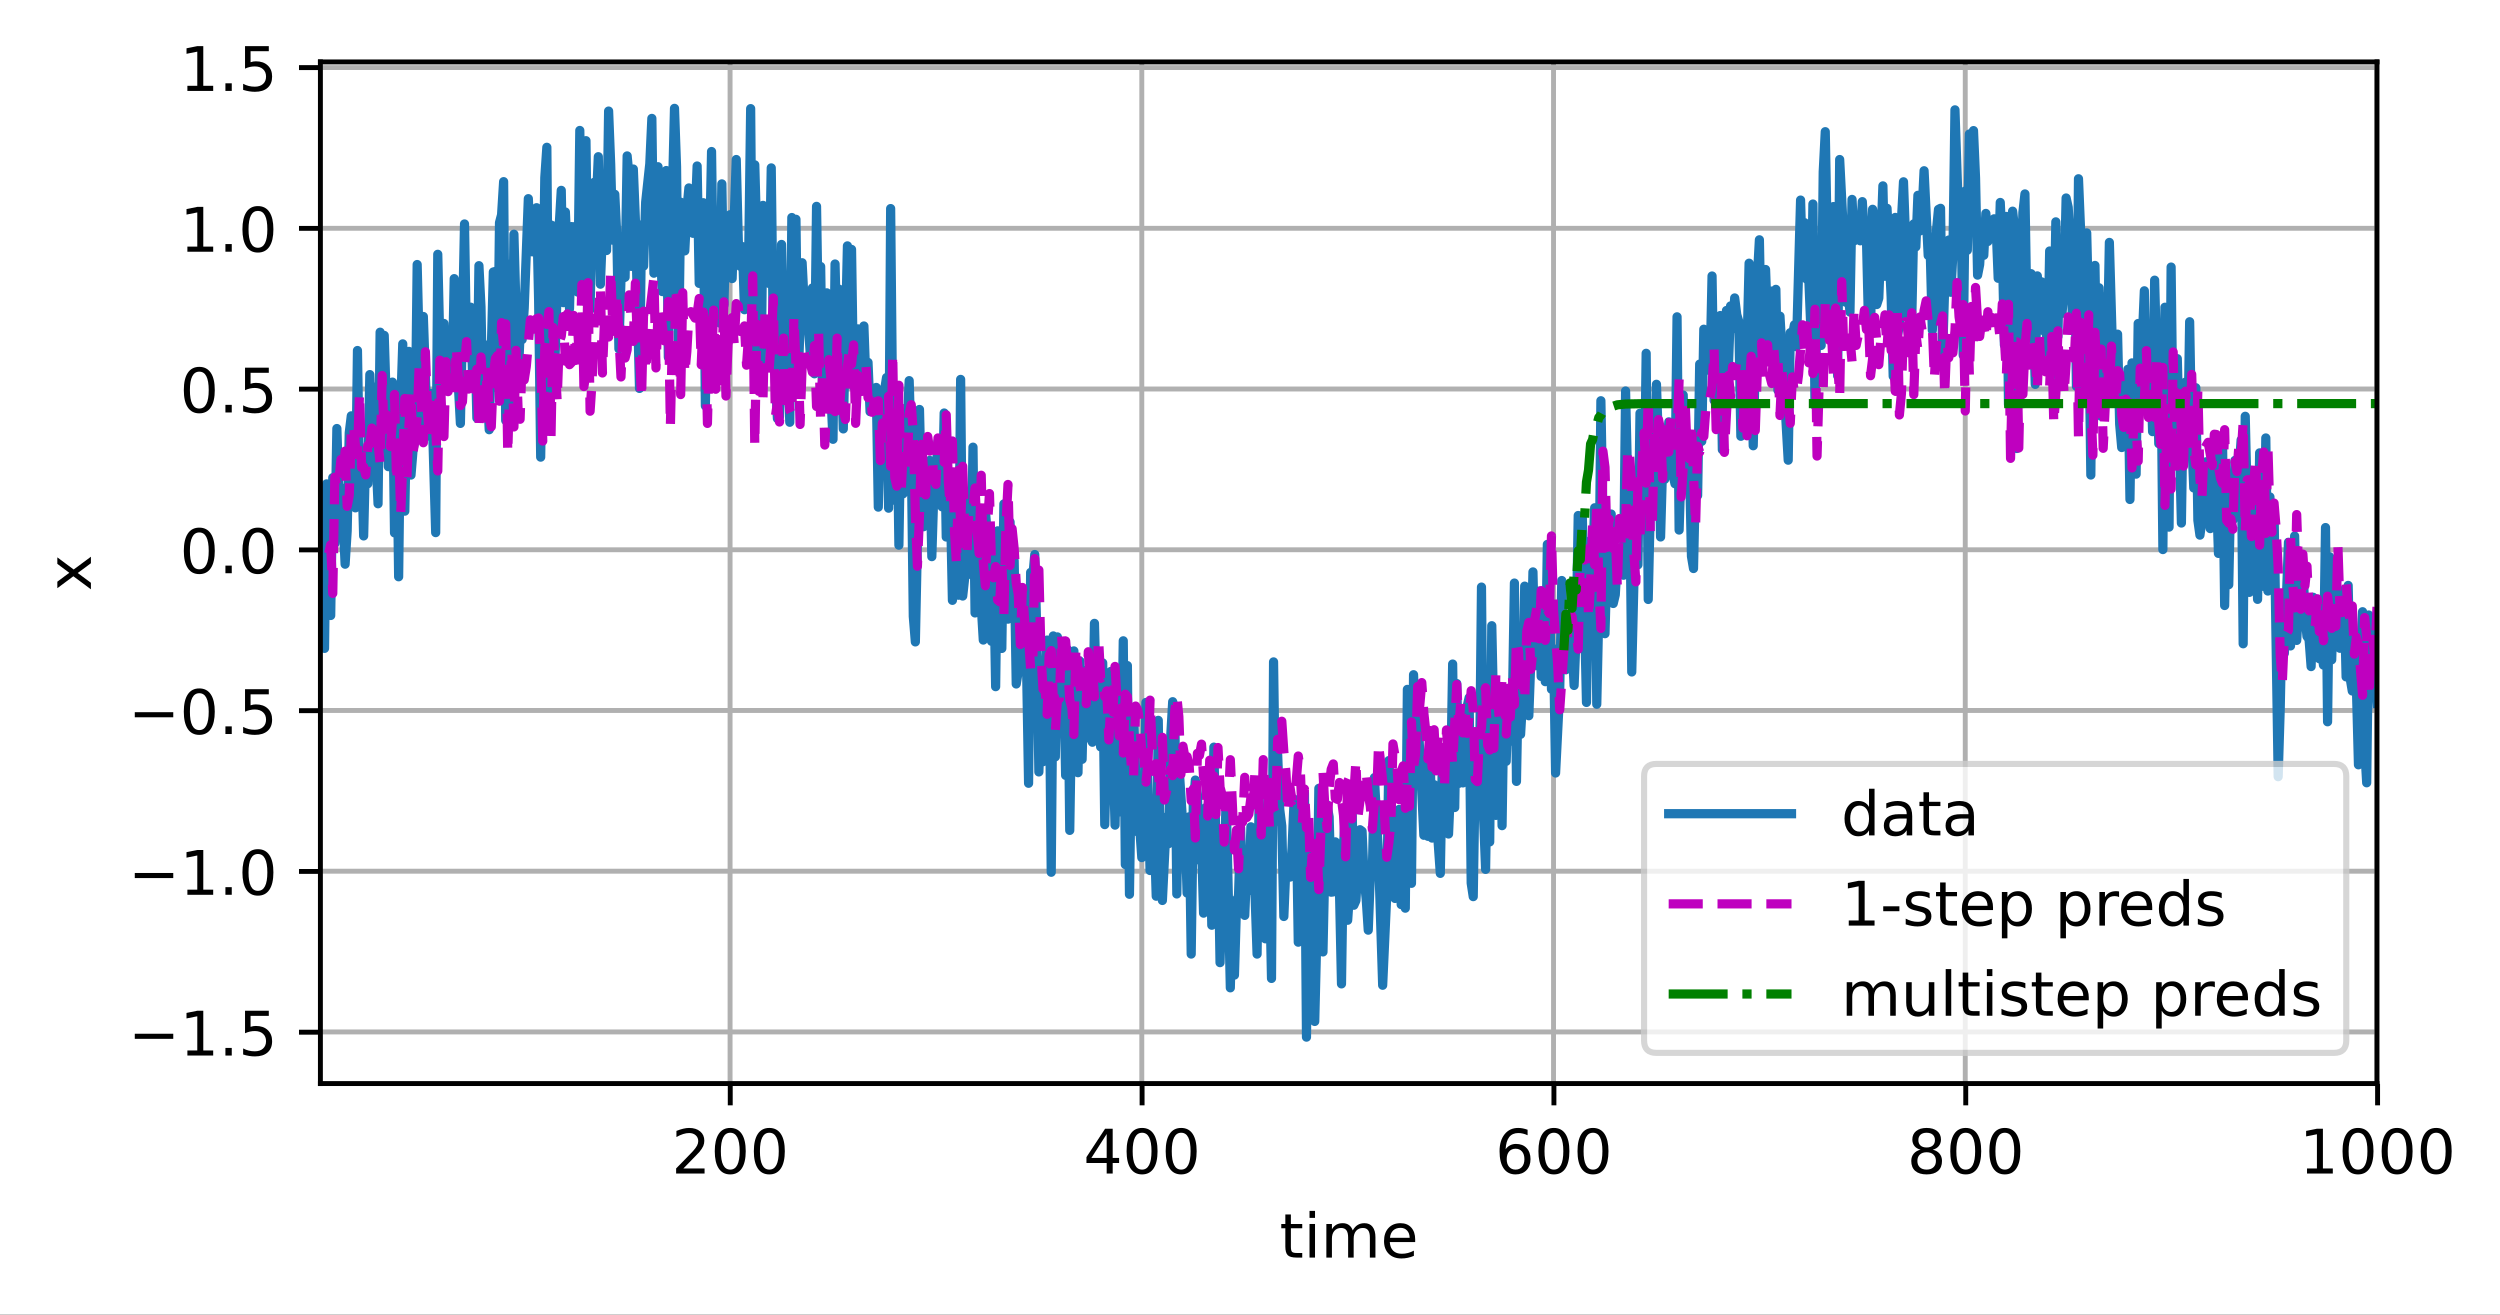 <?xml version="1.0" encoding="UTF-8"?>
<svg xmlns="http://www.w3.org/2000/svg" xmlns:xlink="http://www.w3.org/1999/xlink" width="542.515" height="285.275" viewBox="0 0 542.515 285.275" version="1.1">
<rect x="0" y="0" width="542.515" height="285.275" fill="#333333" stroke="none"/>
<defs>
<clipPath id="clip1">
  <path d="M 157 13.441 L 160 13.441 L 160 235.199 L 157 235.199 Z M 157 13.441 "/>
</clipPath>
<clipPath id="clip2">
  <path d="M 247 13.441 L 249 13.441 L 249 235.199 L 247 235.199 Z M 247 13.441 "/>
</clipPath>
<clipPath id="clip3">
  <path d="M 336 13.441 L 338 13.441 L 338 235.199 L 336 235.199 Z M 336 13.441 "/>
</clipPath>
<clipPath id="clip4">
  <path d="M 425 13.441 L 428 13.441 L 428 235.199 L 425 235.199 Z M 425 13.441 "/>
</clipPath>
<clipPath id="clip5">
  <path d="M 515 13.441 L 515.949 13.441 L 515.949 235.199 L 515 235.199 Z M 515 13.441 "/>
</clipPath>
<clipPath id="clip6">
  <path d="M 69.547 223 L 515.949 223 L 515.949 225 L 69.547 225 Z M 69.547 223 "/>
</clipPath>
<clipPath id="clip7">
  <path d="M 69.547 188 L 515.949 188 L 515.949 190 L 69.547 190 Z M 69.547 188 "/>
</clipPath>
<clipPath id="clip8">
  <path d="M 69.547 153 L 515.949 153 L 515.949 155 L 69.547 155 Z M 69.547 153 "/>
</clipPath>
<clipPath id="clip9">
  <path d="M 69.547 118 L 515.949 118 L 515.949 121 L 69.547 121 Z M 69.547 118 "/>
</clipPath>
<clipPath id="clip10">
  <path d="M 69.547 83 L 515.949 83 L 515.949 86 L 69.547 86 Z M 69.547 83 "/>
</clipPath>
<clipPath id="clip11">
  <path d="M 69.547 48 L 515.949 48 L 515.949 51 L 69.547 51 Z M 69.547 48 "/>
</clipPath>
<clipPath id="clip12">
  <path d="M 69.547 13.441 L 515.949 13.441 L 515.949 16 L 69.547 16 Z M 69.547 13.441 "/>
</clipPath>
<clipPath id="clip13">
  <path d="M 69.547 22 L 515.949 22 L 515.949 227 L 69.547 227 Z M 69.547 22 "/>
</clipPath>
<clipPath id="clip14">
  <path d="M 70 57 L 515.949 57 L 515.949 195 L 70 195 Z M 70 57 "/>
</clipPath>
<clipPath id="clip15">
  <path d="M 338 86 L 515.949 86 L 515.949 143 L 338 143 Z M 338 86 "/>
</clipPath>
<filter id="alpha" filterUnits="objectBoundingBox" x="0%" y="0%" width="100%" height="100%">
  <feColorMatrix type="matrix" in="SourceGraphic" values="0 0 0 0 1 0 0 0 0 1 0 0 0 0 1 0 0 0 1 0"/>
</filter>
<mask id="mask0">
  <g filter="url(#alpha)">
<rect x="0" y="0" width="542.515" height="285.275" style="fill:rgb(0%,0%,0%);fill-opacity:0.8;stroke:none;"/>
  </g>
</mask>
<clipPath id="clip16">
  <rect x="0" y="0" width="543" height="286"/>
</clipPath>
<g id="surface5" clip-path="url(#clip16)">
<path style="fill-rule:nonzero;fill:rgb(100%,100%,100%);fill-opacity:1;stroke-width:1;stroke-linecap:butt;stroke-linejoin:miter;stroke:rgb(80%,80%,80%);stroke-opacity:1;stroke-miterlimit:4;" d="M 269.651 171.401 L 379.96 171.401 C 381.293 171.401 381.961 170.733 381.961 169.4 L 381.961 126.366 C 381.961 125.033 381.293 124.365 379.96 124.365 L 269.651 124.365 C 268.318 124.365 267.65 125.033 267.65 126.366 L 267.65 169.4 C 267.65 170.733 268.318 171.401 269.651 171.401 Z M 269.651 171.401 " transform="matrix(1.333,0,0,1.333,0,0)"/>
</g>
</defs>
<g id="surface1">
<path style=" stroke:none;fill-rule:nonzero;fill:rgb(100%,100%,100%);fill-opacity:1;" d="M 0 285.277 L 542.516 285.277 L 542.516 0 L 0 0 Z M 0 285.277 "/>
<path style=" stroke:none;fill-rule:nonzero;fill:rgb(100%,100%,100%);fill-opacity:1;" d="M 69.547 235.199 L 515.949 235.199 L 515.949 13.441 L 69.547 13.441 Z M 69.547 235.199 "/>
<g clip-path="url(#clip1)" clip-rule="nonzero">
<path style="fill:none;stroke-width:0.8;stroke-linecap:square;stroke-linejoin:round;stroke:rgb(69.02%,69.02%,69.02%);stroke-opacity:1;stroke-miterlimit:4;" d="M 118.852 176.399 L 118.852 10.081 " transform="matrix(1.333,0,0,1.333,0,0)"/>
</g>
<path style="fill:none;stroke-width:0.8;stroke-linecap:butt;stroke-linejoin:round;stroke:rgb(0%,0%,0%);stroke-opacity:1;stroke-miterlimit:4;" d="M -0.001 -0.001 L -0.001 3.5 " transform="matrix(1.333,0,0,1.333,158.47,235.2)"/>
<path style=" stroke:none;fill-rule:nonzero;fill:rgb(0%,0%,0%);fill-opacity:1;" d="M 148.305 253.559 L 152.895 253.559 L 152.895 254.664 L 146.723 254.664 L 146.723 253.559 C 147.223 253.043 147.902 252.348 148.762 251.48 C 149.625 250.609 150.168 250.047 150.387 249.793 C 150.809 249.32 151.102 248.922 151.27 248.594 C 151.438 248.266 151.52 247.945 151.52 247.629 C 151.52 247.109 151.34 246.691 150.977 246.363 C 150.613 246.039 150.141 245.875 149.559 245.875 C 149.148 245.875 148.711 245.945 148.254 246.09 C 147.797 246.234 147.309 246.449 146.789 246.742 L 146.789 245.414 C 147.316 245.199 147.812 245.039 148.27 244.934 C 148.73 244.824 149.152 244.77 149.535 244.77 C 150.543 244.77 151.344 245.02 151.945 245.527 C 152.543 246.027 152.84 246.699 152.84 247.543 C 152.84 247.941 152.766 248.32 152.617 248.68 C 152.469 249.035 152.195 249.457 151.801 249.945 C 151.691 250.07 151.348 250.434 150.766 251.035 C 150.184 251.637 149.363 252.477 148.305 253.559 Z M 148.305 253.559 "/>
<path style=" stroke:none;fill-rule:nonzero;fill:rgb(0%,0%,0%);fill-opacity:1;" d="M 158.465 245.812 C 157.789 245.812 157.281 246.145 156.938 246.812 C 156.598 247.477 156.43 248.477 156.43 249.816 C 156.43 251.148 156.598 252.145 156.938 252.812 C 157.281 253.48 157.789 253.812 158.465 253.812 C 159.148 253.812 159.66 253.48 160 252.812 C 160.34 252.145 160.512 251.148 160.512 249.816 C 160.512 248.477 160.34 247.477 160 246.812 C 159.66 246.145 159.148 245.812 158.465 245.812 Z M 158.465 244.77 C 159.555 244.77 160.391 245.199 160.965 246.062 C 161.539 246.926 161.828 248.176 161.828 249.816 C 161.828 251.449 161.539 252.699 160.965 253.562 C 160.391 254.426 159.555 254.855 158.465 254.855 C 157.379 254.855 156.547 254.426 155.969 253.562 C 155.395 252.699 155.109 251.449 155.109 249.816 C 155.109 248.176 155.395 246.926 155.969 246.062 C 156.547 245.199 157.379 244.77 158.465 244.77 Z M 158.465 244.77 "/>
<path style=" stroke:none;fill-rule:nonzero;fill:rgb(0%,0%,0%);fill-opacity:1;" d="M 166.949 245.812 C 166.273 245.812 165.766 246.145 165.422 246.812 C 165.082 247.477 164.91 248.477 164.91 249.816 C 164.91 251.148 165.082 252.145 165.422 252.812 C 165.766 253.48 166.273 253.812 166.949 253.812 C 167.633 253.812 168.141 253.48 168.484 252.812 C 168.824 252.145 168.996 251.148 168.996 249.816 C 168.996 248.477 168.824 247.477 168.484 246.812 C 168.141 246.145 167.633 245.812 166.949 245.812 Z M 166.949 244.77 C 168.039 244.77 168.871 245.199 169.445 246.062 C 170.023 246.926 170.309 248.176 170.309 249.816 C 170.309 251.449 170.023 252.699 169.445 253.562 C 168.871 254.426 168.039 254.855 166.949 254.855 C 165.859 254.855 165.027 254.426 164.453 253.562 C 163.879 252.699 163.59 251.449 163.59 249.816 C 163.59 248.176 163.879 246.926 164.453 246.062 C 165.027 245.199 165.859 244.77 166.949 244.77 Z M 166.949 244.77 "/>
<g clip-path="url(#clip2)" clip-rule="nonzero">
<path style="fill:none;stroke-width:0.8;stroke-linecap:square;stroke-linejoin:round;stroke:rgb(69.02%,69.02%,69.02%);stroke-opacity:1;stroke-miterlimit:4;" d="M 185.88 176.399 L 185.88 10.081 " transform="matrix(1.333,0,0,1.333,0,0)"/>
</g>
<path style="fill:none;stroke-width:0.8;stroke-linecap:butt;stroke-linejoin:round;stroke:rgb(0%,0%,0%);stroke-opacity:1;stroke-miterlimit:4;" d="M 0 -0.001 L 0 3.5 " transform="matrix(1.333,0,0,1.333,247.84,235.2)"/>
<path style=" stroke:none;fill-rule:nonzero;fill:rgb(0%,0%,0%);fill-opacity:1;" d="M 240.156 246.09 L 236.832 251.281 L 240.156 251.281 Z M 239.809 244.945 L 241.461 244.945 L 241.461 251.281 L 242.852 251.281 L 242.852 252.375 L 241.461 252.375 L 241.461 254.664 L 240.156 254.664 L 240.156 252.375 L 235.766 252.375 L 235.766 251.105 Z M 239.809 244.945 "/>
<path style=" stroke:none;fill-rule:nonzero;fill:rgb(0%,0%,0%);fill-opacity:1;" d="M 247.836 245.812 C 247.16 245.812 246.648 246.145 246.309 246.812 C 245.969 247.477 245.797 248.477 245.797 249.816 C 245.797 251.148 245.969 252.145 246.309 252.812 C 246.648 253.48 247.16 253.812 247.836 253.812 C 248.516 253.812 249.027 253.48 249.367 252.812 C 249.711 252.145 249.883 251.148 249.883 249.816 C 249.883 248.477 249.711 247.477 249.367 246.812 C 249.027 246.145 248.516 245.812 247.836 245.812 Z M 247.836 244.77 C 248.926 244.77 249.758 245.199 250.332 246.062 C 250.91 246.926 251.195 248.176 251.195 249.816 C 251.195 251.449 250.91 252.699 250.332 253.562 C 249.758 254.426 248.926 254.855 247.836 254.855 C 246.746 254.855 245.914 254.426 245.34 253.562 C 244.766 252.699 244.477 251.449 244.477 249.816 C 244.477 248.176 244.766 246.926 245.34 246.062 C 245.914 245.199 246.746 244.77 247.836 244.77 Z M 247.836 244.77 "/>
<path style=" stroke:none;fill-rule:nonzero;fill:rgb(0%,0%,0%);fill-opacity:1;" d="M 256.32 245.812 C 255.641 245.812 255.133 246.145 254.793 246.812 C 254.449 247.477 254.281 248.477 254.281 249.816 C 254.281 251.148 254.449 252.145 254.793 252.812 C 255.133 253.48 255.641 253.812 256.32 253.812 C 257 253.812 257.512 253.48 257.852 252.812 C 258.195 252.145 258.363 251.148 258.363 249.816 C 258.363 248.477 258.195 247.477 257.852 246.812 C 257.512 246.145 257 245.812 256.32 245.812 Z M 256.32 244.77 C 257.41 244.77 258.242 245.199 258.816 246.062 C 259.391 246.926 259.68 248.176 259.68 249.816 C 259.68 251.449 259.391 252.699 258.816 253.562 C 258.242 254.426 257.41 254.855 256.32 254.855 C 255.23 254.855 254.398 254.426 253.824 253.562 C 253.246 252.699 252.961 251.449 252.961 249.816 C 252.961 248.176 253.246 246.926 253.824 246.062 C 254.398 245.199 255.23 244.77 256.32 244.77 Z M 256.32 244.77 "/>
<g clip-path="url(#clip3)" clip-rule="nonzero">
<path style="fill:none;stroke-width:0.8;stroke-linecap:square;stroke-linejoin:round;stroke:rgb(69.02%,69.02%,69.02%);stroke-opacity:1;stroke-miterlimit:4;" d="M 252.908 176.399 L 252.908 10.081 " transform="matrix(1.333,0,0,1.333,0,0)"/>
</g>
<path style="fill:none;stroke-width:0.8;stroke-linecap:butt;stroke-linejoin:round;stroke:rgb(0%,0%,0%);stroke-opacity:1;stroke-miterlimit:4;" d="M 0.001 -0.001 L 0.001 3.5 " transform="matrix(1.333,0,0,1.333,337.209,235.2)"/>
<path style=" stroke:none;fill-rule:nonzero;fill:rgb(0%,0%,0%);fill-opacity:1;" d="M 328.887 249.281 C 328.297 249.281 327.828 249.484 327.48 249.887 C 327.137 250.289 326.965 250.844 326.965 251.547 C 326.965 252.246 327.137 252.797 327.48 253.203 C 327.828 253.609 328.297 253.812 328.887 253.812 C 329.477 253.812 329.945 253.609 330.289 253.203 C 330.633 252.797 330.805 252.246 330.805 251.547 C 330.805 250.844 330.633 250.289 330.289 249.887 C 329.945 249.484 329.477 249.281 328.887 249.281 Z M 331.496 245.16 L 331.496 246.355 C 331.168 246.199 330.832 246.082 330.496 246 C 330.16 245.918 329.828 245.875 329.496 245.875 C 328.629 245.875 327.965 246.168 327.508 246.754 C 327.051 247.34 326.789 248.227 326.723 249.41 C 326.98 249.031 327.301 248.742 327.688 248.543 C 328.074 248.34 328.5 248.238 328.965 248.238 C 329.941 248.238 330.711 248.535 331.277 249.129 C 331.844 249.723 332.129 250.527 332.129 251.547 C 332.129 252.543 331.832 253.348 331.242 253.949 C 330.652 254.555 329.867 254.855 328.887 254.855 C 327.762 254.855 326.902 254.426 326.309 253.562 C 325.711 252.699 325.414 251.449 325.414 249.816 C 325.414 248.277 325.781 247.055 326.508 246.141 C 327.238 245.227 328.219 244.77 329.445 244.77 C 329.773 244.77 330.109 244.801 330.445 244.867 C 330.781 244.934 331.133 245.031 331.496 245.16 Z M 331.496 245.16 "/>
<path style=" stroke:none;fill-rule:nonzero;fill:rgb(0%,0%,0%);fill-opacity:1;" d="M 337.203 245.812 C 336.527 245.812 336.02 246.145 335.676 246.812 C 335.336 247.477 335.168 248.477 335.168 249.816 C 335.168 251.148 335.336 252.145 335.676 252.812 C 336.02 253.48 336.527 253.812 337.203 253.812 C 337.887 253.812 338.398 253.48 338.738 252.812 C 339.078 252.145 339.25 251.148 339.25 249.816 C 339.25 248.477 339.078 247.477 338.738 246.812 C 338.398 246.145 337.887 245.812 337.203 245.812 Z M 337.203 244.77 C 338.297 244.77 339.129 245.199 339.703 246.062 C 340.277 246.926 340.566 248.176 340.566 249.816 C 340.566 251.449 340.277 252.699 339.703 253.562 C 339.129 254.426 338.297 254.855 337.203 254.855 C 336.117 254.855 335.285 254.426 334.707 253.562 C 334.133 252.699 333.848 251.449 333.848 249.816 C 333.848 248.176 334.133 246.926 334.707 246.062 C 335.285 245.199 336.117 244.77 337.203 244.77 Z M 337.203 244.77 "/>
<path style=" stroke:none;fill-rule:nonzero;fill:rgb(0%,0%,0%);fill-opacity:1;" d="M 345.688 245.812 C 345.012 245.812 344.504 246.145 344.16 246.812 C 343.82 247.477 343.648 248.477 343.648 249.816 C 343.648 251.148 343.82 252.145 344.16 252.812 C 344.504 253.48 345.012 253.812 345.688 253.812 C 346.371 253.812 346.883 253.48 347.223 252.812 C 347.562 252.145 347.734 251.148 347.734 249.816 C 347.734 248.477 347.562 247.477 347.223 246.812 C 346.883 246.145 346.371 245.812 345.688 245.812 Z M 345.688 244.77 C 346.777 244.77 347.609 245.199 348.188 246.062 C 348.762 246.926 349.047 248.176 349.047 249.816 C 349.047 251.449 348.762 252.699 348.188 253.562 C 347.609 254.426 346.777 254.855 345.688 254.855 C 344.598 254.855 343.766 254.426 343.191 253.562 C 342.617 252.699 342.328 251.449 342.328 249.816 C 342.328 248.176 342.617 246.926 343.191 246.062 C 343.766 245.199 344.598 244.77 345.688 244.77 Z M 345.688 244.77 "/>
<g clip-path="url(#clip4)" clip-rule="nonzero">
<path style="fill:none;stroke-width:0.8;stroke-linecap:square;stroke-linejoin:round;stroke:rgb(69.02%,69.02%,69.02%);stroke-opacity:1;stroke-miterlimit:4;" d="M 319.934 176.399 L 319.934 10.081 " transform="matrix(1.333,0,0,1.333,0,0)"/>
</g>
<path style="fill:none;stroke-width:0.8;stroke-linecap:butt;stroke-linejoin:round;stroke:rgb(0%,0%,0%);stroke-opacity:1;stroke-miterlimit:4;" d="M -0 -0.001 L -0 3.5 " transform="matrix(1.333,0,0,1.333,426.579,235.2)"/>
<path style=" stroke:none;fill-rule:nonzero;fill:rgb(0%,0%,0%);fill-opacity:1;" d="M 418.09 250.047 C 417.465 250.047 416.973 250.215 416.617 250.551 C 416.258 250.887 416.082 251.344 416.082 251.93 C 416.082 252.516 416.258 252.977 416.617 253.312 C 416.973 253.645 417.465 253.812 418.09 253.812 C 418.715 253.812 419.207 253.645 419.566 253.309 C 419.93 252.973 420.109 252.512 420.109 251.93 C 420.109 251.344 419.93 250.887 419.574 250.551 C 419.215 250.215 418.723 250.047 418.09 250.047 Z M 416.777 249.488 C 416.211 249.352 415.773 249.09 415.457 248.703 C 415.145 248.316 414.988 247.844 414.988 247.289 C 414.988 246.512 415.262 245.898 415.816 245.445 C 416.371 244.996 417.129 244.77 418.09 244.77 C 419.059 244.77 419.82 244.996 420.371 245.445 C 420.922 245.898 421.199 246.512 421.199 247.289 C 421.199 247.844 421.039 248.316 420.723 248.703 C 420.41 249.09 419.973 249.352 419.414 249.488 C 420.047 249.637 420.539 249.926 420.895 250.355 C 421.246 250.785 421.426 251.309 421.426 251.93 C 421.426 252.871 421.137 253.598 420.562 254.102 C 419.988 254.602 419.164 254.855 418.09 254.855 C 417.02 254.855 416.195 254.602 415.621 254.102 C 415.047 253.598 414.758 252.871 414.758 251.93 C 414.758 251.309 414.934 250.785 415.293 250.355 C 415.648 249.926 416.145 249.637 416.777 249.488 Z M 416.297 247.414 C 416.297 247.914 416.453 248.309 416.766 248.59 C 417.082 248.871 417.523 249.012 418.09 249.012 C 418.656 249.012 419.098 248.871 419.418 248.59 C 419.734 248.309 419.895 247.914 419.895 247.414 C 419.895 246.91 419.734 246.516 419.418 246.234 C 419.098 245.953 418.656 245.812 418.09 245.812 C 417.523 245.812 417.082 245.953 416.766 246.234 C 416.453 246.516 416.297 246.91 416.297 247.414 Z M 416.297 247.414 "/>
<path style=" stroke:none;fill-rule:nonzero;fill:rgb(0%,0%,0%);fill-opacity:1;" d="M 426.574 245.812 C 425.898 245.812 425.391 246.145 425.047 246.812 C 424.707 247.477 424.535 248.477 424.535 249.816 C 424.535 251.148 424.707 252.145 425.047 252.812 C 425.391 253.48 425.898 253.812 426.574 253.812 C 427.258 253.812 427.766 253.48 428.109 252.812 C 428.449 252.145 428.621 251.148 428.621 249.816 C 428.621 248.477 428.449 247.477 428.109 246.812 C 427.766 246.145 427.258 245.812 426.574 245.812 Z M 426.574 244.77 C 427.664 244.77 428.496 245.199 429.07 246.062 C 429.648 246.926 429.934 248.176 429.934 249.816 C 429.934 251.449 429.648 252.699 429.07 253.562 C 428.496 254.426 427.664 254.855 426.574 254.855 C 425.484 254.855 424.652 254.426 424.078 253.562 C 423.504 252.699 423.215 251.449 423.215 249.816 C 423.215 248.176 423.504 246.926 424.078 246.062 C 424.652 245.199 425.484 244.77 426.574 244.77 Z M 426.574 244.77 "/>
<path style=" stroke:none;fill-rule:nonzero;fill:rgb(0%,0%,0%);fill-opacity:1;" d="M 435.059 245.812 C 434.379 245.812 433.871 246.145 433.531 246.812 C 433.191 247.477 433.02 248.477 433.02 249.816 C 433.02 251.148 433.191 252.145 433.531 252.812 C 433.871 253.48 434.379 253.812 435.059 253.812 C 435.738 253.812 436.25 253.48 436.59 252.812 C 436.934 252.145 437.102 251.148 437.102 249.816 C 437.102 248.477 436.934 247.477 436.59 246.812 C 436.25 246.145 435.738 245.812 435.059 245.812 Z M 435.059 244.77 C 436.148 244.77 436.98 245.199 437.555 246.062 C 438.129 246.926 438.418 248.176 438.418 249.816 C 438.418 251.449 438.129 252.699 437.555 253.562 C 436.98 254.426 436.148 254.855 435.059 254.855 C 433.969 254.855 433.137 254.426 432.562 253.562 C 431.988 252.699 431.699 251.449 431.699 249.816 C 431.699 248.176 431.988 246.926 432.562 246.062 C 433.137 245.199 433.969 244.77 435.059 244.77 Z M 435.059 244.77 "/>
<g clip-path="url(#clip5)" clip-rule="nonzero">
<path style="fill:none;stroke-width:0.8;stroke-linecap:square;stroke-linejoin:round;stroke:rgb(69.02%,69.02%,69.02%);stroke-opacity:1;stroke-miterlimit:4;" d="M 386.962 176.399 L 386.962 10.081 " transform="matrix(1.333,0,0,1.333,0,0)"/>
</g>
<path style="fill:none;stroke-width:0.8;stroke-linecap:butt;stroke-linejoin:round;stroke:rgb(0%,0%,0%);stroke-opacity:1;stroke-miterlimit:4;" d="M 0.001 -0.001 L 0.001 3.5 " transform="matrix(1.333,0,0,1.333,515.948,235.2)"/>
<path style=" stroke:none;fill-rule:nonzero;fill:rgb(0%,0%,0%);fill-opacity:1;" d="M 500.637 253.559 L 502.785 253.559 L 502.785 246.141 L 500.445 246.609 L 500.445 245.414 L 502.77 244.945 L 504.086 244.945 L 504.086 253.559 L 506.234 253.559 L 506.234 254.664 L 500.637 254.664 Z M 500.637 253.559 "/>
<path style=" stroke:none;fill-rule:nonzero;fill:rgb(0%,0%,0%);fill-opacity:1;" d="M 511.703 245.812 C 511.027 245.812 510.516 246.145 510.176 246.812 C 509.836 247.477 509.664 248.477 509.664 249.816 C 509.664 251.148 509.836 252.145 510.176 252.812 C 510.516 253.48 511.027 253.812 511.703 253.812 C 512.383 253.812 512.895 253.48 513.234 252.812 C 513.578 252.145 513.746 251.148 513.746 249.816 C 513.746 248.477 513.578 247.477 513.234 246.812 C 512.895 246.145 512.383 245.812 511.703 245.812 Z M 511.703 244.77 C 512.793 244.77 513.625 245.199 514.199 246.062 C 514.773 246.926 515.062 248.176 515.062 249.816 C 515.062 251.449 514.773 252.699 514.199 253.562 C 513.625 254.426 512.793 254.855 511.703 254.855 C 510.613 254.855 509.781 254.426 509.207 253.562 C 508.633 252.699 508.344 251.449 508.344 249.816 C 508.344 248.176 508.633 246.926 509.207 246.062 C 509.781 245.199 510.613 244.77 511.703 244.77 Z M 511.703 244.77 "/>
<path style=" stroke:none;fill-rule:nonzero;fill:rgb(0%,0%,0%);fill-opacity:1;" d="M 520.184 245.812 C 519.508 245.812 519 246.145 518.656 246.812 C 518.316 247.477 518.148 248.477 518.148 249.816 C 518.148 251.148 518.316 252.145 518.656 252.812 C 519 253.48 519.508 253.812 520.184 253.812 C 520.867 253.812 521.379 253.48 521.719 252.812 C 522.059 252.145 522.23 251.148 522.23 249.816 C 522.23 248.477 522.059 247.477 521.719 246.812 C 521.379 246.145 520.867 245.812 520.184 245.812 Z M 520.184 244.77 C 521.273 244.77 522.109 245.199 522.684 246.062 C 523.258 246.926 523.547 248.176 523.547 249.816 C 523.547 251.449 523.258 252.699 522.684 253.562 C 522.109 254.426 521.273 254.855 520.184 254.855 C 519.098 254.855 518.266 254.426 517.688 253.562 C 517.113 252.699 516.828 251.449 516.828 249.816 C 516.828 248.176 517.113 246.926 517.688 246.062 C 518.266 245.199 519.098 244.77 520.184 244.77 Z M 520.184 244.77 "/>
<path style=" stroke:none;fill-rule:nonzero;fill:rgb(0%,0%,0%);fill-opacity:1;" d="M 528.668 245.812 C 527.992 245.812 527.484 246.145 527.141 246.812 C 526.801 247.477 526.629 248.477 526.629 249.816 C 526.629 251.148 526.801 252.145 527.141 252.812 C 527.484 253.48 527.992 253.812 528.668 253.812 C 529.352 253.812 529.859 253.48 530.203 252.812 C 530.543 252.145 530.715 251.148 530.715 249.816 C 530.715 248.477 530.543 247.477 530.203 246.812 C 529.859 246.145 529.352 245.812 528.668 245.812 Z M 528.668 244.77 C 529.758 244.77 530.59 245.199 531.164 246.062 C 531.742 246.926 532.027 248.176 532.027 249.816 C 532.027 251.449 531.742 252.699 531.164 253.562 C 530.59 254.426 529.758 254.855 528.668 254.855 C 527.578 254.855 526.746 254.426 526.172 253.562 C 525.598 252.699 525.309 251.449 525.309 249.816 C 525.309 248.176 525.598 246.926 526.172 246.062 C 526.746 245.199 527.578 244.77 528.668 244.77 Z M 528.668 244.77 "/>
<path style=" stroke:none;fill-rule:nonzero;fill:rgb(0%,0%,0%);fill-opacity:1;" d="M 280.129 263.539 L 280.129 265.609 L 282.594 265.609 L 282.594 266.543 L 280.129 266.543 L 280.129 270.5 C 280.129 271.094 280.211 271.477 280.371 271.645 C 280.535 271.816 280.867 271.902 281.367 271.902 L 282.594 271.902 L 282.594 272.902 L 281.367 272.902 C 280.441 272.902 279.801 272.73 279.449 272.387 C 279.102 272.039 278.926 271.41 278.926 270.5 L 278.926 266.543 L 278.043 266.543 L 278.043 265.609 L 278.926 265.609 L 278.926 263.539 Z M 280.129 263.539 "/>
<path style=" stroke:none;fill-rule:nonzero;fill:rgb(0%,0%,0%);fill-opacity:1;" d="M 284.172 265.609 L 285.367 265.609 L 285.367 272.902 L 284.172 272.902 Z M 284.172 262.77 L 285.367 262.77 L 285.367 264.289 L 284.172 264.289 Z M 284.172 262.77 "/>
<path style=" stroke:none;fill-rule:nonzero;fill:rgb(0%,0%,0%);fill-opacity:1;" d="M 293.551 267.012 C 293.852 266.473 294.211 266.074 294.629 265.82 C 295.043 265.562 295.535 265.438 296.098 265.438 C 296.859 265.438 297.445 265.703 297.855 266.234 C 298.27 266.766 298.477 267.52 298.477 268.5 L 298.477 272.902 L 297.27 272.902 L 297.27 268.539 C 297.27 267.84 297.148 267.324 296.898 266.984 C 296.652 266.648 296.273 266.477 295.766 266.477 C 295.145 266.477 294.656 266.684 294.293 267.098 C 293.934 267.508 293.754 268.07 293.754 268.781 L 293.754 272.902 L 292.551 272.902 L 292.551 268.539 C 292.551 267.836 292.426 267.316 292.18 266.98 C 291.934 266.645 291.551 266.477 291.035 266.477 C 290.422 266.477 289.934 266.684 289.574 267.098 C 289.215 267.512 289.035 268.074 289.035 268.781 L 289.035 272.902 L 287.828 272.902 L 287.828 265.609 L 289.035 265.609 L 289.035 266.746 C 289.309 266.297 289.633 265.969 290.016 265.754 C 290.398 265.543 290.852 265.438 291.379 265.438 C 291.906 265.438 292.359 265.57 292.73 265.84 C 293.102 266.109 293.375 266.5 293.551 267.012 Z M 293.551 267.012 "/>
<path style=" stroke:none;fill-rule:nonzero;fill:rgb(0%,0%,0%);fill-opacity:1;" d="M 307.102 268.957 L 307.102 269.543 L 301.594 269.543 C 301.645 270.367 301.895 270.996 302.34 271.426 C 302.781 271.859 303.402 272.074 304.195 272.074 C 304.656 272.074 305.102 272.02 305.535 271.906 C 305.965 271.793 306.395 271.625 306.82 271.398 L 306.82 272.531 C 306.391 272.715 305.949 272.852 305.5 272.949 C 305.047 273.043 304.59 273.094 304.125 273.094 C 302.961 273.094 302.039 272.754 301.359 272.078 C 300.684 271.398 300.344 270.484 300.344 269.328 C 300.344 268.133 300.664 267.188 301.309 266.488 C 301.953 265.785 302.824 265.438 303.918 265.438 C 304.898 265.438 305.672 265.75 306.246 266.383 C 306.816 267.016 307.102 267.871 307.102 268.957 Z M 305.902 268.605 C 305.895 267.949 305.711 267.43 305.352 267.039 C 304.996 266.645 304.52 266.449 303.93 266.449 C 303.262 266.449 302.727 266.641 302.324 267.016 C 301.926 267.395 301.691 267.926 301.633 268.613 Z M 305.902 268.605 "/>
<g clip-path="url(#clip6)" clip-rule="nonzero">
<path style="fill:none;stroke-width:0.8;stroke-linecap:square;stroke-linejoin:round;stroke:rgb(69.02%,69.02%,69.02%);stroke-opacity:1;stroke-miterlimit:4;" d="M 52.16 167.997 L 386.962 167.997 " transform="matrix(1.333,0,0,1.333,0,0)"/>
</g>
<path style="fill:none;stroke-width:0.8;stroke-linecap:butt;stroke-linejoin:round;stroke:rgb(0%,0%,0%);stroke-opacity:1;stroke-miterlimit:4;" d="M -0.001 0 L -3.499 0 " transform="matrix(1.333,0,0,1.333,69.548,223.996)"/>
<path style=" stroke:none;fill-rule:nonzero;fill:rgb(0%,0%,0%);fill-opacity:1;" d="M 29.25 224.328 L 37.598 224.328 L 37.598 225.434 L 29.25 225.434 Z M 29.25 224.328 "/>
<path style=" stroke:none;fill-rule:nonzero;fill:rgb(0%,0%,0%);fill-opacity:1;" d="M 40.664 227.953 L 42.812 227.953 L 42.812 220.539 L 40.473 221.008 L 40.473 219.809 L 42.801 219.34 L 44.113 219.34 L 44.113 227.953 L 46.262 227.953 L 46.262 229.062 L 40.664 229.062 Z M 40.664 227.953 "/>
<path style=" stroke:none;fill-rule:nonzero;fill:rgb(0%,0%,0%);fill-opacity:1;" d="M 48.918 227.406 L 50.293 227.406 L 50.293 229.062 L 48.918 229.062 Z M 48.918 227.406 "/>
<path style=" stroke:none;fill-rule:nonzero;fill:rgb(0%,0%,0%);fill-opacity:1;" d="M 53.172 219.34 L 58.332 219.34 L 58.332 220.449 L 54.375 220.449 L 54.375 222.828 C 54.566 222.766 54.754 222.715 54.945 222.684 C 55.137 222.652 55.328 222.637 55.52 222.637 C 56.605 222.637 57.465 222.934 58.098 223.527 C 58.73 224.121 59.051 224.926 59.051 225.941 C 59.051 226.988 58.723 227.801 58.074 228.383 C 57.422 228.961 56.504 229.25 55.316 229.25 C 54.91 229.25 54.492 229.215 54.07 229.148 C 53.648 229.078 53.211 228.973 52.762 228.836 L 52.762 227.512 C 53.148 227.723 53.555 227.883 53.969 227.984 C 54.387 228.09 54.828 228.141 55.293 228.141 C 56.043 228.141 56.637 227.945 57.074 227.551 C 57.512 227.156 57.734 226.621 57.734 225.941 C 57.734 225.266 57.512 224.73 57.074 224.336 C 56.637 223.941 56.043 223.742 55.293 223.742 C 54.941 223.742 54.59 223.781 54.238 223.859 C 53.891 223.938 53.535 224.059 53.172 224.223 Z M 53.172 219.34 "/>
<g clip-path="url(#clip7)" clip-rule="nonzero">
<path style="fill:none;stroke-width:0.8;stroke-linecap:square;stroke-linejoin:round;stroke:rgb(69.02%,69.02%,69.02%);stroke-opacity:1;stroke-miterlimit:4;" d="M 52.16 141.829 L 386.962 141.829 " transform="matrix(1.333,0,0,1.333,0,0)"/>
</g>
<path style="fill:none;stroke-width:0.8;stroke-linecap:butt;stroke-linejoin:round;stroke:rgb(0%,0%,0%);stroke-opacity:1;stroke-miterlimit:4;" d="M -0.001 -0.001 L -3.499 -0.001 " transform="matrix(1.333,0,0,1.333,69.548,189.107)"/>
<path style=" stroke:none;fill-rule:nonzero;fill:rgb(0%,0%,0%);fill-opacity:1;" d="M 29.25 189.441 L 37.598 189.441 L 37.598 190.547 L 29.25 190.547 Z M 29.25 189.441 "/>
<path style=" stroke:none;fill-rule:nonzero;fill:rgb(0%,0%,0%);fill-opacity:1;" d="M 40.664 193.066 L 42.812 193.066 L 42.812 185.648 L 40.473 186.117 L 40.473 184.922 L 42.801 184.453 L 44.113 184.453 L 44.113 193.066 L 46.262 193.066 L 46.262 194.172 L 40.664 194.172 Z M 40.664 193.066 "/>
<path style=" stroke:none;fill-rule:nonzero;fill:rgb(0%,0%,0%);fill-opacity:1;" d="M 48.918 192.52 L 50.293 192.52 L 50.293 194.172 L 48.918 194.172 Z M 48.918 192.52 "/>
<path style=" stroke:none;fill-rule:nonzero;fill:rgb(0%,0%,0%);fill-opacity:1;" d="M 55.969 185.32 C 55.293 185.32 54.781 185.652 54.441 186.32 C 54.102 186.984 53.93 187.984 53.93 189.324 C 53.93 190.656 54.102 191.652 54.441 192.32 C 54.781 192.988 55.293 193.32 55.969 193.32 C 56.648 193.32 57.16 192.988 57.5 192.32 C 57.844 191.652 58.016 190.656 58.016 189.324 C 58.016 187.984 57.844 186.984 57.5 186.32 C 57.16 185.652 56.648 185.32 55.969 185.32 Z M 55.969 184.277 C 57.059 184.277 57.891 184.707 58.465 185.57 C 59.043 186.434 59.328 187.684 59.328 189.324 C 59.328 190.957 59.043 192.207 58.465 193.07 C 57.891 193.934 57.059 194.363 55.969 194.363 C 54.879 194.363 54.047 193.934 53.473 193.07 C 52.898 192.207 52.609 190.957 52.609 189.324 C 52.609 187.684 52.898 186.434 53.473 185.57 C 54.047 184.707 54.879 184.277 55.969 184.277 Z M 55.969 184.277 "/>
<g clip-path="url(#clip8)" clip-rule="nonzero">
<path style="fill:none;stroke-width:0.8;stroke-linecap:square;stroke-linejoin:round;stroke:rgb(69.02%,69.02%,69.02%);stroke-opacity:1;stroke-miterlimit:4;" d="M 52.16 115.664 L 386.962 115.664 " transform="matrix(1.333,0,0,1.333,0,0)"/>
</g>
<path style="fill:none;stroke-width:0.8;stroke-linecap:butt;stroke-linejoin:round;stroke:rgb(0%,0%,0%);stroke-opacity:1;stroke-miterlimit:4;" d="M -0.001 -0 L -3.499 -0 " transform="matrix(1.333,0,0,1.333,69.548,154.219)"/>
<path style=" stroke:none;fill-rule:nonzero;fill:rgb(0%,0%,0%);fill-opacity:1;" d="M 29.25 154.551 L 37.598 154.551 L 37.598 155.656 L 29.25 155.656 Z M 29.25 154.551 "/>
<path style=" stroke:none;fill-rule:nonzero;fill:rgb(0%,0%,0%);fill-opacity:1;" d="M 43.246 150.43 C 42.57 150.43 42.062 150.766 41.719 151.43 C 41.379 152.094 41.211 153.098 41.211 154.434 C 41.211 155.766 41.379 156.766 41.719 157.434 C 42.062 158.098 42.57 158.434 43.246 158.434 C 43.93 158.434 44.441 158.098 44.781 157.434 C 45.121 156.766 45.293 155.766 45.293 154.434 C 45.293 153.098 45.121 152.094 44.781 151.43 C 44.441 150.766 43.93 150.43 43.246 150.43 Z M 43.246 149.391 C 44.336 149.391 45.168 149.82 45.746 150.684 C 46.32 151.543 46.605 152.793 46.605 154.434 C 46.605 156.07 46.32 157.32 45.746 158.184 C 45.168 159.043 44.336 159.473 43.246 159.473 C 42.156 159.473 41.324 159.043 40.75 158.184 C 40.176 157.32 39.887 156.07 39.887 154.434 C 39.887 152.793 40.176 151.543 40.75 150.684 C 41.324 149.82 42.156 149.391 43.246 149.391 Z M 43.246 149.391 "/>
<path style=" stroke:none;fill-rule:nonzero;fill:rgb(0%,0%,0%);fill-opacity:1;" d="M 48.918 157.629 L 50.293 157.629 L 50.293 159.285 L 48.918 159.285 Z M 48.918 157.629 "/>
<path style=" stroke:none;fill-rule:nonzero;fill:rgb(0%,0%,0%);fill-opacity:1;" d="M 53.172 149.562 L 58.332 149.562 L 58.332 150.672 L 54.375 150.672 L 54.375 153.055 C 54.566 152.988 54.754 152.938 54.945 152.906 C 55.137 152.875 55.328 152.859 55.52 152.859 C 56.605 152.859 57.465 153.156 58.098 153.75 C 58.73 154.344 59.051 155.152 59.051 156.164 C 59.051 157.211 58.723 158.023 58.074 158.605 C 57.422 159.184 56.504 159.473 55.316 159.473 C 54.91 159.473 54.492 159.438 54.07 159.371 C 53.648 159.301 53.211 159.195 52.762 159.059 L 52.762 157.734 C 53.148 157.945 53.555 158.105 53.969 158.211 C 54.387 158.312 54.828 158.367 55.293 158.367 C 56.043 158.367 56.637 158.168 57.074 157.773 C 57.512 157.379 57.734 156.844 57.734 156.164 C 57.734 155.488 57.512 154.953 57.074 154.559 C 56.637 154.164 56.043 153.965 55.293 153.965 C 54.941 153.965 54.59 154.004 54.238 154.082 C 53.891 154.16 53.535 154.281 53.172 154.445 Z M 53.172 149.562 "/>
<g clip-path="url(#clip9)" clip-rule="nonzero">
<path style="fill:none;stroke-width:0.8;stroke-linecap:square;stroke-linejoin:round;stroke:rgb(69.02%,69.02%,69.02%);stroke-opacity:1;stroke-miterlimit:4;" d="M 52.16 89.499 L 386.962 89.499 " transform="matrix(1.333,0,0,1.333,0,0)"/>
</g>
<path style="fill:none;stroke-width:0.8;stroke-linecap:butt;stroke-linejoin:round;stroke:rgb(0%,0%,0%);stroke-opacity:1;stroke-miterlimit:4;" d="M -0.001 0.001 L -3.499 0.001 " transform="matrix(1.333,0,0,1.333,69.548,119.331)"/>
<path style=" stroke:none;fill-rule:nonzero;fill:rgb(0%,0%,0%);fill-opacity:1;" d="M 43.246 115.543 C 42.57 115.543 42.062 115.875 41.723 116.543 C 41.379 117.207 41.211 118.207 41.211 119.547 C 41.211 120.879 41.379 121.879 41.723 122.543 C 42.062 123.211 42.57 123.543 43.246 123.543 C 43.93 123.543 44.441 123.211 44.781 122.543 C 45.121 121.879 45.293 120.879 45.293 119.547 C 45.293 118.207 45.121 117.207 44.781 116.543 C 44.441 115.875 43.93 115.543 43.246 115.543 Z M 43.246 114.5 C 44.34 114.5 45.172 114.93 45.746 115.793 C 46.32 116.656 46.609 117.906 46.609 119.547 C 46.609 121.184 46.32 122.43 45.746 123.293 C 45.172 124.156 44.34 124.586 43.246 124.586 C 42.16 124.586 41.328 124.156 40.754 123.293 C 40.176 122.43 39.891 121.184 39.891 119.547 C 39.891 117.906 40.176 116.656 40.754 115.793 C 41.328 114.93 42.16 114.5 43.246 114.5 Z M 43.246 114.5 "/>
<path style=" stroke:none;fill-rule:nonzero;fill:rgb(0%,0%,0%);fill-opacity:1;" d="M 48.918 122.742 L 50.293 122.742 L 50.293 124.395 L 48.918 124.395 Z M 48.918 122.742 "/>
<path style=" stroke:none;fill-rule:nonzero;fill:rgb(0%,0%,0%);fill-opacity:1;" d="M 55.969 115.543 C 55.293 115.543 54.785 115.875 54.441 116.543 C 54.102 117.207 53.934 118.207 53.934 119.547 C 53.934 120.879 54.102 121.879 54.441 122.543 C 54.785 123.211 55.293 123.543 55.969 123.543 C 56.652 123.543 57.164 123.211 57.504 122.543 C 57.844 121.879 58.016 120.879 58.016 119.547 C 58.016 118.207 57.844 117.207 57.504 116.543 C 57.164 115.875 56.652 115.543 55.969 115.543 Z M 55.969 114.5 C 57.059 114.5 57.891 114.93 58.469 115.793 C 59.043 116.656 59.328 117.906 59.328 119.547 C 59.328 121.184 59.043 122.43 58.469 123.293 C 57.891 124.156 57.059 124.586 55.969 124.586 C 54.879 124.586 54.047 124.156 53.473 123.293 C 52.898 122.43 52.609 121.184 52.609 119.547 C 52.609 117.906 52.898 116.656 53.473 115.793 C 54.047 114.93 54.879 114.5 55.969 114.5 Z M 55.969 114.5 "/>
<g clip-path="url(#clip10)" clip-rule="nonzero">
<path style="fill:none;stroke-width:0.8;stroke-linecap:square;stroke-linejoin:round;stroke:rgb(69.02%,69.02%,69.02%);stroke-opacity:1;stroke-miterlimit:4;" d="M 52.16 63.331 L 386.962 63.331 " transform="matrix(1.333,0,0,1.333,0,0)"/>
</g>
<path style="fill:none;stroke-width:0.8;stroke-linecap:butt;stroke-linejoin:round;stroke:rgb(0%,0%,0%);stroke-opacity:1;stroke-miterlimit:4;" d="M -0.001 -0.001 L -3.499 -0.001 " transform="matrix(1.333,0,0,1.333,69.548,84.442)"/>
<path style=" stroke:none;fill-rule:nonzero;fill:rgb(0%,0%,0%);fill-opacity:1;" d="M 43.246 80.652 C 42.57 80.652 42.062 80.988 41.723 81.652 C 41.379 82.32 41.211 83.32 41.211 84.656 C 41.211 85.988 41.379 86.988 41.723 87.656 C 42.062 88.324 42.57 88.656 43.246 88.656 C 43.93 88.656 44.441 88.324 44.781 87.656 C 45.121 86.988 45.293 85.988 45.293 84.656 C 45.293 83.32 45.121 82.32 44.781 81.652 C 44.441 80.988 43.93 80.652 43.246 80.652 Z M 43.246 79.613 C 44.34 79.613 45.172 80.043 45.746 80.906 C 46.32 81.766 46.609 83.02 46.609 84.656 C 46.609 86.293 46.32 87.543 45.746 88.406 C 45.172 89.266 44.34 89.699 43.246 89.699 C 42.16 89.699 41.328 89.266 40.754 88.406 C 40.176 87.543 39.891 86.293 39.891 84.656 C 39.891 83.02 40.176 81.766 40.754 80.906 C 41.328 80.043 42.16 79.613 43.246 79.613 Z M 43.246 79.613 "/>
<path style=" stroke:none;fill-rule:nonzero;fill:rgb(0%,0%,0%);fill-opacity:1;" d="M 48.918 87.855 L 50.293 87.855 L 50.293 89.508 L 48.918 89.508 Z M 48.918 87.855 "/>
<path style=" stroke:none;fill-rule:nonzero;fill:rgb(0%,0%,0%);fill-opacity:1;" d="M 53.172 79.785 L 58.332 79.785 L 58.332 80.895 L 54.375 80.895 L 54.375 83.277 C 54.566 83.211 54.758 83.164 54.945 83.129 C 55.137 83.098 55.328 83.082 55.52 83.082 C 56.605 83.082 57.465 83.379 58.098 83.973 C 58.734 84.57 59.051 85.375 59.051 86.391 C 59.051 87.434 58.727 88.25 58.074 88.828 C 57.422 89.406 56.504 89.699 55.32 89.699 C 54.91 89.699 54.496 89.664 54.07 89.594 C 53.648 89.523 53.211 89.418 52.762 89.281 L 52.762 87.957 C 53.152 88.172 53.555 88.328 53.973 88.434 C 54.387 88.535 54.828 88.59 55.293 88.59 C 56.043 88.59 56.637 88.391 57.074 87.996 C 57.516 87.602 57.734 87.066 57.734 86.391 C 57.734 85.711 57.516 85.176 57.074 84.781 C 56.637 84.387 56.043 84.188 55.293 84.188 C 54.941 84.188 54.59 84.227 54.238 84.305 C 53.891 84.383 53.535 84.504 53.172 84.672 Z M 53.172 79.785 "/>
<g clip-path="url(#clip11)" clip-rule="nonzero">
<path style="fill:none;stroke-width:0.8;stroke-linecap:square;stroke-linejoin:round;stroke:rgb(69.02%,69.02%,69.02%);stroke-opacity:1;stroke-miterlimit:4;" d="M 52.16 37.166 L 386.962 37.166 " transform="matrix(1.333,0,0,1.333,0,0)"/>
</g>
<path style="fill:none;stroke-width:0.8;stroke-linecap:butt;stroke-linejoin:round;stroke:rgb(0%,0%,0%);stroke-opacity:1;stroke-miterlimit:4;" d="M -0.001 0.001 L -3.499 0.001 " transform="matrix(1.333,0,0,1.333,69.548,49.554)"/>
<path style=" stroke:none;fill-rule:nonzero;fill:rgb(0%,0%,0%);fill-opacity:1;" d="M 40.664 53.512 L 42.812 53.512 L 42.812 46.098 L 40.477 46.566 L 40.477 45.367 L 42.801 44.898 L 44.113 44.898 L 44.113 53.512 L 46.262 53.512 L 46.262 54.621 L 40.664 54.621 Z M 40.664 53.512 "/>
<path style=" stroke:none;fill-rule:nonzero;fill:rgb(0%,0%,0%);fill-opacity:1;" d="M 48.918 52.965 L 50.293 52.965 L 50.293 54.621 L 48.918 54.621 Z M 48.918 52.965 "/>
<path style=" stroke:none;fill-rule:nonzero;fill:rgb(0%,0%,0%);fill-opacity:1;" d="M 55.969 45.766 C 55.293 45.766 54.785 46.098 54.441 46.766 C 54.102 47.43 53.934 48.434 53.934 49.77 C 53.934 51.102 54.102 52.102 54.441 52.766 C 54.785 53.434 55.293 53.766 55.969 53.766 C 56.652 53.766 57.164 53.434 57.504 52.766 C 57.844 52.102 58.016 51.102 58.016 49.77 C 58.016 48.434 57.844 47.43 57.504 46.766 C 57.164 46.098 56.652 45.766 55.969 45.766 Z M 55.969 44.723 C 57.059 44.723 57.891 45.156 58.469 46.016 C 59.043 46.879 59.328 48.129 59.328 49.77 C 59.328 51.406 59.043 52.656 58.469 53.516 C 57.891 54.379 57.059 54.809 55.969 54.809 C 54.879 54.809 54.047 54.379 53.473 53.516 C 52.898 52.656 52.609 51.406 52.609 49.77 C 52.609 48.129 52.898 46.879 53.473 46.016 C 54.047 45.156 54.879 44.723 55.969 44.723 Z M 55.969 44.723 "/>
<g clip-path="url(#clip12)" clip-rule="nonzero">
<path style="fill:none;stroke-width:0.8;stroke-linecap:square;stroke-linejoin:round;stroke:rgb(69.02%,69.02%,69.02%);stroke-opacity:1;stroke-miterlimit:4;" d="M 52.16 10.998 L 386.962 10.998 " transform="matrix(1.333,0,0,1.333,0,0)"/>
</g>
<path style="fill:none;stroke-width:0.8;stroke-linecap:butt;stroke-linejoin:round;stroke:rgb(0%,0%,0%);stroke-opacity:1;stroke-miterlimit:4;" d="M -0.001 -0.001 L -3.499 -0.001 " transform="matrix(1.333,0,0,1.333,69.548,14.666)"/>
<path style=" stroke:none;fill-rule:nonzero;fill:rgb(0%,0%,0%);fill-opacity:1;" d="M 40.664 18.625 L 42.812 18.625 L 42.812 11.207 L 40.477 11.676 L 40.477 10.48 L 42.801 10.012 L 44.113 10.012 L 44.113 18.625 L 46.262 18.625 L 46.262 19.73 L 40.664 19.73 Z M 40.664 18.625 "/>
<path style=" stroke:none;fill-rule:nonzero;fill:rgb(0%,0%,0%);fill-opacity:1;" d="M 48.918 18.078 L 50.293 18.078 L 50.293 19.73 L 48.918 19.73 Z M 48.918 18.078 "/>
<path style=" stroke:none;fill-rule:nonzero;fill:rgb(0%,0%,0%);fill-opacity:1;" d="M 53.172 10.012 L 58.332 10.012 L 58.332 11.117 L 54.375 11.117 L 54.375 13.5 C 54.566 13.434 54.758 13.387 54.945 13.355 C 55.137 13.32 55.328 13.305 55.52 13.305 C 56.605 13.305 57.465 13.602 58.098 14.199 C 58.734 14.793 59.051 15.598 59.051 16.613 C 59.051 17.66 58.727 18.473 58.074 19.051 C 57.422 19.633 56.504 19.922 55.32 19.922 C 54.91 19.922 54.496 19.887 54.07 19.816 C 53.648 19.746 53.211 19.645 52.762 19.504 L 52.762 18.18 C 53.152 18.395 53.555 18.551 53.973 18.656 C 54.387 18.762 54.828 18.812 55.293 18.812 C 56.043 18.812 56.637 18.617 57.074 18.223 C 57.516 17.828 57.734 17.289 57.734 16.613 C 57.734 15.938 57.516 15.402 57.074 15.008 C 56.637 14.609 56.043 14.414 55.293 14.414 C 54.941 14.414 54.59 14.453 54.238 14.527 C 53.891 14.605 53.535 14.727 53.172 14.895 Z M 53.172 10.012 "/>
<path style=" stroke:none;fill-rule:nonzero;fill:rgb(0%,0%,0%);fill-opacity:1;" d="M 12.441 120.949 L 15.988 123.586 L 19.73 120.812 L 19.73 122.223 L 16.867 124.348 L 19.73 126.469 L 19.73 127.883 L 15.918 125.051 L 12.441 127.641 L 12.441 126.23 L 15.039 124.297 L 12.441 122.363 Z M 12.441 120.949 "/>
<g clip-path="url(#clip13)" clip-rule="nonzero">
<path style="fill:none;stroke-width:1.5;stroke-linecap:square;stroke-linejoin:round;stroke:rgb(12.157%,46.667%,70.588%);stroke-opacity:1;stroke-miterlimit:4;" d="M 52.16 96.152 L 52.497 82.878 L 52.831 105.554 L 53.165 78.773 L 53.502 99.439 L 53.836 100.198 L 54.173 77.757 L 54.507 88.482 L 54.841 69.762 L 55.178 80.815 L 55.512 79.397 L 55.849 84.677 L 56.183 91.849 L 56.517 86.423 L 56.854 70.459 L 57.188 67.696 L 57.524 72.299 L 57.858 82.673 L 58.192 57.062 L 58.529 77.812 L 58.863 75.372 L 59.2 87.246 L 59.534 73.374 L 59.868 78.762 L 60.205 60.981 L 60.539 72.75 L 60.873 63.012 L 61.21 74.587 L 61.544 82.011 L 61.881 54.079 L 62.215 69.237 L 62.549 54.601 L 63.22 75.97 L 63.557 75.803 L 63.891 62.206 L 64.225 86.751 L 64.562 68.646 L 64.896 93.896 L 65.232 66.164 L 65.566 55.98 L 65.9 83.215 L 66.237 65.675 L 66.571 57.205 L 66.908 77.338 L 67.242 73.266 L 67.576 71.388 L 67.913 43.063 L 68.584 70.802 L 68.918 51.524 L 69.589 71.001 L 69.923 69.05 L 70.257 64.049 L 70.928 86.707 L 71.265 41.399 L 71.599 55.834 L 71.933 59.722 L 72.27 52.658 L 72.604 60.492 L 72.94 54.188 L 73.274 61.087 L 73.608 61.925 L 73.945 45.36 L 74.279 52.468 L 74.616 62.684 L 74.95 68.93 L 75.621 36.46 L 75.955 56.921 L 76.292 50.408 L 76.626 50.01 L 76.96 62.136 L 77.297 54.322 L 77.631 68.051 L 77.968 43.251 L 78.302 49.98 L 78.636 67.397 L 78.973 56.147 L 79.641 69.958 L 80.312 44.276 L 80.648 44.186 L 80.982 63.202 L 81.316 36.252 L 81.653 34.969 L 81.987 29.572 L 82.324 68.449 L 82.992 42.993 L 83.329 67.816 L 83.663 38.13 L 84.334 62.358 L 84.668 54.211 L 85.005 55.277 L 85.339 50.188 L 86.01 32.341 L 86.344 39.609 L 86.681 40.998 L 87.015 36.293 L 87.352 33.814 L 87.686 48.94 L 88.02 74.42 L 88.69 28.925 L 89.024 23.977 L 89.361 66.976 L 89.695 36.627 L 90.032 36.788 L 90.366 57.926 L 91.037 36.703 L 91.371 30.99 L 91.708 49.269 L 92.042 34.515 L 92.713 50.285 L 93.047 36.888 L 93.384 44.971 L 93.718 36.823 L 94.052 47.552 L 94.389 21.237 L 94.723 42.223 L 95.06 48.981 L 95.394 22.904 L 95.728 49.96 L 96.064 50.391 L 96.398 34.365 L 96.735 29.678 L 97.069 33.105 L 97.403 25.509 L 97.74 46.266 L 98.408 29.259 L 98.745 40.781 L 99.079 18.082 L 99.416 26.716 L 99.75 39.1 L 100.084 31.632 L 100.421 38.587 L 100.755 56.795 L 101.092 45.434 L 101.76 45.132 L 102.097 25.383 L 102.431 28.954 L 102.768 43.365 L 103.102 27.519 L 103.436 35.763 L 104.106 63.234 L 104.443 36.598 L 104.777 43.31 L 105.111 32.918 L 105.782 26.669 L 106.119 19.277 L 106.453 44.476 L 107.124 27.141 L 107.792 47.458 L 108.129 47.493 L 108.463 27.762 L 108.8 58.146 L 109.134 34.336 L 109.468 31.392 L 109.805 17.64 L 110.139 27.167 L 110.476 57.973 L 110.81 32.918 L 111.144 39.624 L 111.48 40.84 L 111.814 34.184 L 112.151 30.595 L 112.819 37.983 L 113.156 35.722 L 113.49 27.023 L 113.827 46.134 L 114.161 33.354 L 114.495 33 L 114.832 66.07 L 115.166 44.716 L 115.503 41.399 L 115.837 24.668 L 116.171 49.74 L 116.508 38.959 L 117.176 52.594 L 117.513 29.936 L 117.847 49.679 L 118.184 37.157 L 118.518 35.719 L 118.852 34.954 L 119.188 45.349 L 119.859 25.969 L 120.193 39.308 L 120.527 43.365 L 120.864 40.146 L 121.198 50.42 L 121.535 43.383 L 121.869 42.68 L 122.203 17.684 L 122.54 58.412 L 122.874 26.836 L 123.879 63.448 L 124.216 33.434 L 124.55 40.207 L 124.887 44.47 L 125.221 46.157 L 125.555 27.334 L 125.892 55.468 L 126.56 68.139 L 126.896 67.846 L 127.23 39.794 L 127.567 56.341 L 127.901 48.214 L 128.572 68.742 L 128.906 35.411 L 129.243 39.539 L 129.577 35.698 L 129.911 62.754 L 130.582 42.773 L 130.919 49.477 L 131.253 49.181 L 131.587 52.887 L 131.924 57.85 L 132.258 46.881 L 132.595 60.853 L 132.929 33.595 L 133.263 55.304 L 133.6 43.392 L 133.934 65.666 L 134.271 61.184 L 134.604 47.675 L 134.938 53.423 L 135.275 64.553 L 135.609 71.517 L 135.943 42.979 L 136.28 57.17 L 136.614 47.08 L 137.285 69.823 L 137.956 40.028 L 138.29 47.145 L 138.627 40.603 L 138.961 62.921 L 139.295 54.073 L 139.632 53.534 L 139.966 60.176 L 140.303 61.746 L 140.637 53.068 L 140.971 62.353 L 141.308 58.992 L 141.642 67.014 L 141.979 63.712 L 142.312 65.112 L 142.646 63.073 L 142.983 82.556 L 143.317 68.326 L 143.651 70.427 L 143.988 63.58 L 144.322 61.465 L 144.659 82.731 L 144.993 33.955 L 145.327 68.47 L 145.664 81.457 L 145.998 64.254 L 146.335 88.752 L 146.669 68.247 L 147.003 80.396 L 147.34 76.333 L 148.011 61.966 L 148.345 73.512 L 148.679 100.351 L 149.016 104.499 L 149.35 88.315 L 149.687 66.659 L 150.021 80.698 L 150.354 85.749 L 150.691 81.003 L 151.025 82.693 L 151.362 74.95 L 151.696 90.618 L 152.03 79.837 L 152.367 77.49 L 152.701 71.874 L 153.372 82.512 L 153.706 67.236 L 154.043 87.422 L 154.377 86.953 L 154.711 81.721 L 155.048 97.731 L 155.382 94.62 L 155.719 78.896 L 156.053 96.902 L 156.387 61.764 L 156.724 97.031 L 157.058 93.97 L 157.395 92.613 L 157.729 80.039 L 158.062 93.521 L 158.399 72.797 L 158.733 99.785 L 159.07 85.497 L 159.404 85.711 L 159.738 98.593 L 160.075 104.197 L 160.409 83.065 L 160.746 87.138 L 161.414 104.399 L 161.751 93.053 L 162.085 111.785 L 162.419 86.417 L 162.756 101.136 L 163.09 105.562 L 163.427 82.04 L 163.761 83.596 L 164.095 100.796 L 164.432 84.976 L 164.766 100.518 L 165.103 91.286 L 165.437 111.349 L 165.771 109.222 L 166.107 97.714 L 166.441 108.738 L 166.778 109.274 L 167.112 108.029 L 167.446 127.515 L 167.783 93.185 L 168.117 94.063 L 168.454 90.272 L 168.788 103.034 L 169.122 125.666 L 169.459 115.793 L 169.793 124.005 L 170.13 111.554 L 170.464 104.203 L 170.798 108.894 L 171.135 141.999 L 171.469 103.526 L 171.803 123.208 L 172.14 103.685 L 172.474 111.167 L 172.811 107.115 L 173.145 109.266 L 173.479 126.226 L 173.815 105.785 L 174.149 135.182 L 174.486 113.745 L 174.82 105.964 L 175.491 125.789 L 175.825 107.637 L 176.162 123.615 L 176.496 109.166 L 176.83 113.886 L 177.167 112.198 L 177.501 120.111 L 177.838 120.832 L 178.172 101.481 L 178.506 114.586 L 178.843 115.292 L 179.177 121.585 L 179.514 107.918 L 179.848 134.244 L 180.182 120.779 L 180.519 120.627 L 180.853 109.301 L 181.523 134.326 L 181.857 115.195 L 182.194 132.185 L 182.528 126.237 L 182.862 104.32 L 183.199 140.748 L 183.533 108.357 L 183.87 145.585 L 184.204 122.774 L 184.538 116.004 L 185.209 135.439 L 185.546 134.889 L 185.88 139.611 L 186.214 135.076 L 186.551 114.357 L 187.222 141.715 L 187.556 135.58 L 187.89 134.792 L 188.227 145.898 L 188.561 117.27 L 188.897 142.225 L 189.231 146.59 L 189.902 132.981 L 190.236 137.353 L 190.57 120.123 L 190.907 114.234 L 191.241 115.222 L 191.578 145.532 L 191.912 124.389 L 192.583 134.807 L 192.917 134.417 L 193.254 145.386 L 193.588 132.976 L 193.922 155.317 L 194.259 131.062 L 194.593 126.99 L 194.93 129.328 L 195.264 140.045 L 195.598 137.112 L 195.935 148.658 L 196.269 131.499 L 196.605 140.165 L 196.939 132.627 L 197.273 150.624 L 197.61 121.632 L 197.944 137.493 L 198.281 136.626 L 198.615 156.712 L 198.949 143.458 L 199.286 140.968 L 199.62 130.011 L 200.291 160.813 L 200.625 146.637 L 200.962 158.742 L 201.296 147.445 L 201.63 145.652 L 201.967 134.815 L 202.301 147.275 L 202.638 149.019 L 202.972 140.9 L 203.306 144.999 L 203.643 134.602 L 203.977 135.703 L 204.647 155.32 L 204.981 129.964 L 205.318 138.715 L 205.652 132.762 L 205.989 152.833 L 206.323 132.413 L 206.657 142.573 L 206.994 159.284 L 207.328 107.754 L 207.665 131.42 L 207.999 122.903 L 208.333 131.771 L 208.67 134.476 L 209.004 149.2 L 209.338 141.097 L 209.675 141.568 L 210.009 142.787 L 210.346 137.956 L 210.68 130.102 L 211.014 132.07 L 211.351 153.384 L 211.685 134.657 L 212.021 149.771 L 212.355 129.067 L 212.689 168.841 L 213.026 137.725 L 213.36 154.734 L 213.697 147.776 L 214.031 166.286 L 214.365 152.54 L 214.702 128.341 L 215.373 154.969 L 215.707 139.392 L 216.041 131.024 L 216.378 133.008 L 216.712 145.245 L 217.049 145.195 L 217.383 137.051 L 218.054 144.706 L 218.388 160.172 L 218.722 137.619 L 219.059 131.517 L 219.393 149.815 L 219.729 144.823 L 220.063 128.051 L 220.397 147.369 L 220.734 146.607 L 221.405 135.076 L 221.739 135.325 L 222.073 143.065 L 222.41 146.326 L 222.744 151.427 L 223.081 142.509 L 223.415 141.68 L 223.749 126.598 L 224.42 139.257 L 225.091 160.395 L 225.762 145.579 L 226.096 123.82 L 226.767 136.564 L 227.101 146.262 L 227.438 136.178 L 227.771 131.771 L 228.105 147.258 L 228.442 134.698 L 228.776 147.847 L 229.113 112.228 L 229.447 132.123 L 229.781 143.801 L 230.118 109.84 L 230.452 117.92 L 230.789 115.86 L 231.457 128.968 L 231.794 135.979 L 232.128 123.94 L 232.465 136.151 L 232.799 122.402 L 233.133 136.433 L 233.47 127.74 L 234.475 142.181 L 234.809 123.873 L 235.146 130.438 L 235.479 127.356 L 235.816 135.771 L 236.15 127.822 L 236.484 108.103 L 236.821 131.458 L 237.155 111.278 L 237.489 127.535 L 237.826 122.452 L 238.16 127.453 L 238.497 124.069 L 238.831 115.052 L 239.165 113.584 L 239.502 143.769 L 239.836 145.966 L 240.173 124.386 L 240.507 121.204 L 240.841 127.781 L 241.178 95.575 L 241.512 132.952 L 241.849 141.527 L 242.183 119.965 L 242.517 137.057 L 242.854 101.862 L 243.524 132.741 L 243.858 114.879 L 244.192 111.902 L 244.529 134.411 L 244.863 112.301 L 245.2 123.94 L 245.534 113.098 L 245.868 120.677 L 246.205 114.823 L 246.539 94.919 L 246.873 127.207 L 247.21 108.756 L 247.544 119.543 L 247.881 113.713 L 248.215 95.42 L 248.549 114.451 L 248.886 116.52 L 249.22 107.174 L 249.557 93.105 L 249.891 107.429 L 250.225 108.369 L 250.562 96.231 L 250.896 110.118 L 251.232 99.349 L 251.566 110.971 L 251.9 88.629 L 252.237 95.651 L 252.571 112.204 L 252.908 105.604 L 253.242 125.842 L 253.913 112.45 L 254.247 94.506 L 254.584 106.992 L 254.918 109.031 L 255.252 101.203 L 255.589 102.589 L 255.923 104.701 L 256.257 111.589 L 256.594 103.207 L 256.928 83.921 L 257.265 98.868 L 257.599 84.331 L 258.27 114.354 L 258.604 90.905 L 258.94 88.008 L 259.274 90.753 L 259.608 82.664 L 259.945 114.65 L 260.279 99.501 L 260.616 65.238 L 261.284 103.16 L 261.621 90.938 L 261.955 95.599 L 262.292 83.684 L 262.626 98.244 L 262.96 96.832 L 263.297 90.926 L 263.631 93.398 L 263.968 89.657 L 264.302 93.647 L 264.636 63.656 L 264.973 78.343 L 265.307 80.385 L 265.641 109.392 L 266.312 81.604 L 266.648 91.948 L 266.982 67.271 L 267.316 70.904 L 267.653 82.863 L 267.987 57.516 L 268.324 97.588 L 268.658 82.605 L 268.992 72.662 L 269.329 75.876 L 269.663 62.561 L 270 72.554 L 270.334 87.416 L 270.668 75.58 L 271.005 78.032 L 271.339 74.095 L 271.676 68.678 L 272.01 72.27 L 272.344 77.288 L 272.681 78.753 L 273.015 51.577 L 273.352 86.288 L 274.02 64.31 L 274.356 79.078 L 274.69 79.491 L 275.024 74.769 L 275.361 90.574 L 275.695 92.552 L 276.032 77.227 L 276.366 80.669 L 276.7 59.273 L 277.037 71.845 L 277.371 53.596 L 277.708 58.655 L 278.042 56.092 L 278.376 60.34 L 278.713 44.933 L 279.047 65.18 L 279.384 65.241 L 279.718 69.422 L 280.052 51.369 L 280.389 73.213 L 280.723 58.242 L 281.06 50.549 L 281.394 59.188 L 281.728 49.805 L 282.064 53.528 L 282.398 48.504 L 282.735 51.234 L 283.069 52.339 L 283.403 71.024 L 283.74 59.637 L 284.074 70.23 L 284.745 42.847 L 285.416 72.568 L 286.084 45.258 L 286.421 39.038 L 286.755 56.842 L 287.092 55.67 L 287.426 43.875 L 287.76 53.168 L 288.097 56.534 L 288.431 47.388 L 288.768 53.874 L 289.102 47.106 L 289.436 63.53 L 289.772 51.469 L 291.111 74.918 L 291.448 54.158 L 291.782 54.706 L 292.119 52.884 L 292.453 56.452 L 293.124 32.572 L 293.458 44.3 L 293.792 36.258 L 294.129 45.46 L 294.463 45.369 L 294.8 53.575 L 295.134 33.214 L 295.468 66.021 L 295.805 50.897 L 296.139 52.063 L 296.476 56.238 L 296.81 27.99 L 297.144 21.439 L 297.48 39.759 L 297.814 44.279 L 298.151 52.336 L 298.485 33.627 L 298.819 43.192 L 299.156 61.169 L 299.49 25.969 L 300.161 39.179 L 300.495 49.21 L 300.832 47.074 L 301.166 50.801 L 301.503 32.464 L 301.837 39.214 L 302.171 38.514 L 302.508 38.572 L 302.842 39.202 L 303.176 32.827 L 303.513 38.215 L 303.847 38.719 L 304.184 52.808 L 304.518 54.319 L 304.852 34.072 L 305.188 36.29 L 305.522 49.579 L 305.859 48.536 L 306.527 30.261 L 306.864 44.979 L 307.198 33.911 L 307.869 48.36 L 308.203 61.251 L 308.54 35.396 L 308.874 54.627 L 309.211 53.142 L 309.545 35.83 L 309.879 29.596 L 310.216 38.871 L 310.55 51.363 L 310.887 37.705 L 311.221 52.192 L 311.555 36.445 L 311.892 40.189 L 312.226 31.796 L 312.56 37.597 L 312.896 34.638 L 313.23 27.797 L 313.901 41.59 L 314.235 41.068 L 314.572 53.771 L 314.906 47.013 L 315.243 37.585 L 315.577 34.087 L 315.911 33.911 L 316.248 57.855 L 316.582 46.79 L 316.919 44.241 L 317.253 39.073 L 317.587 47.584 L 317.924 41.238 L 318.258 17.883 L 318.929 38.071 L 319.263 35.273 L 319.6 57.826 L 319.934 31.093 L 320.271 40.743 L 320.604 21.812 L 320.938 34.4 L 321.275 21.261 L 321.609 28.983 L 321.943 44.792 L 322.28 43.066 L 322.614 37.438 L 322.951 41.558 L 323.285 34.746 L 323.619 39.311 L 323.956 37.506 L 324.29 36.853 L 324.627 35.622 L 324.961 36.958 L 325.295 45.305 L 325.632 32.959 L 325.966 40.16 L 326.303 56.147 L 326.637 35.235 L 326.971 65.833 L 327.308 40.494 L 327.642 34.38 L 327.979 37.339 L 328.312 73.014 L 328.646 47.106 L 328.983 49.441 L 329.317 34.605 L 329.651 31.573 L 329.988 51.946 L 330.322 45.683 L 330.659 44.555 L 330.993 50.771 L 331.327 62.575 L 331.664 44.912 L 331.998 49.479 L 332.335 45.873 L 332.669 53.842 L 333.003 51.387 L 333.34 58.608 L 333.674 40.863 L 334.011 61.107 L 334.345 55.585 L 334.679 36.117 L 335.016 54.8 L 335.35 39.012 L 335.687 51.029 L 336.021 46.957 L 336.354 32.232 L 336.691 33.753 L 337.025 39.732 L 337.362 51.255 L 337.696 37.491 L 338.03 62.877 L 338.367 29.101 L 339.035 45.416 L 339.372 63.855 L 339.706 37.919 L 340.043 51.94 L 340.377 77.332 L 340.711 43.682 L 341.048 43.213 L 341.382 62.648 L 341.719 46.849 L 342.053 67.767 L 342.387 61.014 L 342.724 48.287 L 343.058 57.416 L 343.395 39.463 L 344.062 62.452 L 344.399 59.218 L 344.733 54.401 L 345.07 69.059 L 345.404 72.855 L 345.738 66.293 L 346.075 71.511 L 346.409 60.117 L 346.746 81.313 L 347.08 59.077 L 347.414 66.39 L 347.751 77.191 L 348.085 52.664 L 348.419 54.366 L 348.756 55.049 L 349.09 47.341 L 349.427 65.411 L 349.761 59.566 L 350.095 59.062 L 350.432 70.269 L 350.766 45.612 L 351.437 72.223 L 351.771 56.783 L 352.107 89.467 L 352.441 50.016 L 352.778 61.849 L 353.112 85.813 L 353.446 43.477 L 353.783 71.669 L 354.117 61.424 L 354.454 58.386 L 355.122 85.148 L 355.459 62.426 L 355.793 62.209 L 356.13 73.157 L 356.464 52.377 L 356.798 71.417 L 357.135 79.438 L 357.469 63.12 L 357.803 84.7 L 358.14 87.117 L 358.474 84.68 L 358.811 75.759 L 359.145 75.179 L 359.479 77.812 L 359.815 86.051 L 360.149 72.311 L 360.486 74.692 L 360.82 80.115 L 361.154 90.094 L 361.491 85.825 L 361.825 72.659 L 362.162 98.575 L 362.496 80.593 L 362.83 95.186 L 363.167 79.148 L 363.501 84.674 L 363.838 74.953 L 364.172 79.731 L 364.506 76.579 L 364.843 71.628 L 365.177 104.804 L 365.514 67.77 L 366.182 96.437 L 366.519 86.402 L 366.853 82.438 L 367.187 87.917 L 367.523 97.573 L 367.857 73.726 L 368.194 79.187 L 368.528 95.467 L 368.862 71.297 L 369.199 96.217 L 369.533 80.897 L 369.87 92.426 L 370.204 83.232 L 370.875 126.442 L 371.209 115.336 L 371.546 98.666 L 371.88 106.342 L 372.551 88.28 L 372.885 105.155 L 373.556 87.258 L 373.89 104.256 L 374.227 98.235 L 374.561 99.161 L 374.897 91.743 L 375.231 100.116 L 375.565 103.591 L 375.902 104.071 L 376.236 108.516 L 376.57 97.233 L 376.907 105.527 L 377.241 100.31 L 377.578 107.238 L 377.912 105.419 L 378.246 108.27 L 378.583 85.884 L 378.917 117.501 L 379.254 90.639 L 379.588 107.414 L 379.922 95.687 L 380.259 96.451 L 380.593 101.927 L 380.93 105.536 L 381.264 99.533 L 381.598 96.035 L 381.935 110.191 L 382.269 95.303 L 382.605 110.476 L 382.939 112.491 L 383.273 105.762 L 383.61 111.797 L 383.944 124.506 L 384.281 106.878 L 384.615 99.586 L 384.949 121.679 L 385.286 127.433 L 385.62 100.119 L 385.954 112.269 L 386.291 100.761 L 386.962 114.519 " transform="matrix(1.333,0,0,1.333,0,0)"/>
</g>
<g clip-path="url(#clip14)" clip-rule="nonzero">
<path style="fill:none;stroke-width:1.5;stroke-linecap:butt;stroke-linejoin:round;stroke:rgb(74.902%,0%,74.902%);stroke-opacity:1;stroke-dasharray:5.55,2.4;stroke-miterlimit:4;" d="M 53.502 90.091 L 53.836 88.696 L 54.173 96.601 L 54.507 77.689 L 54.841 79.21 L 55.178 78.053 L 55.512 74.792 L 55.849 77.188 L 56.183 73.441 L 56.517 82.424 L 56.854 80.651 L 57.188 70.371 L 57.524 69.182 L 57.858 72.492 L 58.192 74.054 L 58.529 63.979 L 58.863 76.096 L 59.2 75.999 L 59.534 77.317 L 59.868 72.504 L 60.205 72.34 L 60.539 69.691 L 60.873 71.124 L 61.21 69.24 L 61.881 75.346 L 62.215 61.131 L 62.549 71.704 L 62.886 67.491 L 63.22 69.111 L 63.557 72.697 L 64.225 64.207 L 64.562 78.375 L 64.896 72.721 L 65.232 83.619 L 65.566 75.595 L 65.9 64.872 L 66.237 77.944 L 66.571 69.434 L 66.908 63.835 L 67.242 73.605 L 67.576 71.569 L 67.913 67.89 L 68.247 59.525 L 68.918 72.073 L 69.252 57.27 L 69.589 67.017 L 69.923 71.13 L 70.257 65.244 L 70.594 64.931 L 70.928 69.595 L 71.265 76.667 L 71.599 58.632 L 71.933 68.323 L 72.27 71.071 L 72.604 58.881 L 72.94 63.756 L 73.274 61.532 L 73.608 64.392 L 73.945 64.635 L 74.279 56.628 L 74.95 66.026 L 75.284 65.411 L 75.621 59.364 L 75.955 55.617 L 76.292 63.34 L 76.626 61.289 L 76.96 60.041 L 77.297 63.451 L 77.631 60.1 L 77.968 69.768 L 78.302 58.116 L 78.636 62.713 L 78.973 69.366 L 79.307 59.742 L 79.641 67.942 L 79.978 69.475 L 80.312 61.175 L 80.648 58.356 L 80.982 57.894 L 81.316 65.314 L 81.653 52.532 L 81.987 56.332 L 82.324 52.731 L 82.658 73.755 L 82.992 62.271 L 83.329 57.038 L 83.663 69.507 L 84 57.035 L 84.334 66.521 L 84.668 68.253 L 85.005 58.292 L 85.339 61.849 L 85.676 59.681 L 86.344 52.069 L 86.681 54.762 L 87.015 53.716 L 87.352 51.879 L 87.686 51.762 L 88.02 58.324 L 88.356 71.801 L 88.69 56.657 L 89.361 50.725 L 89.695 71.408 L 90.032 53.303 L 90.7 65.259 L 91.037 55.726 L 91.371 54.738 L 91.708 51.536 L 92.042 58.799 L 92.376 51.091 L 92.713 59.367 L 93.047 59.016 L 93.384 51.346 L 93.718 58.67 L 94.052 53.619 L 94.389 59.719 L 94.723 46.33 L 95.06 62.924 L 95.394 60.568 L 95.728 46.02 L 96.064 66.943 L 96.398 61.91 L 96.735 51.826 L 97.069 52.104 L 97.403 51.088 L 97.74 46.784 L 98.074 60.721 L 98.408 52.336 L 98.745 50.777 L 99.079 54.864 L 99.416 44.115 L 99.75 52.726 L 100.084 53.965 L 100.421 47.912 L 101.092 61.368 L 101.426 53.725 L 101.76 58.286 L 102.097 56.938 L 102.431 48.006 L 103.102 55.573 L 103.436 46.102 L 103.772 56.156 L 104.106 57.533 L 104.443 64.729 L 104.777 50.657 L 105.111 60.419 L 105.782 50.921 L 106.453 45.135 L 106.787 59.895 L 107.124 50.897 L 107.458 49.928 L 108.129 55.479 L 108.463 54.876 L 108.8 49.078 L 109.134 69.375 L 109.468 55.034 L 109.805 55.11 L 110.139 46.696 L 110.476 49.84 L 110.81 64.236 L 111.144 47.654 L 111.48 60.809 L 111.814 57.214 L 112.151 51.064 L 112.485 50.736 L 113.156 51.788 L 113.49 51.018 L 113.827 48.595 L 114.161 59.388 L 114.495 50.807 L 114.832 53.238 L 115.166 68.927 L 115.503 55.837 L 115.837 59.001 L 116.171 50.487 L 116.508 63.366 L 116.842 55.213 L 117.176 61.986 L 117.513 59.719 L 117.847 49.137 L 118.184 64.471 L 118.518 56.074 L 118.852 54.237 L 119.188 51.706 L 119.522 55.934 L 119.859 49.424 L 120.193 49.813 L 120.527 53.959 L 120.864 53.924 L 121.198 53.057 L 121.535 59.452 L 121.869 54.647 L 122.203 56.098 L 122.54 44.909 L 122.874 72.554 L 123.211 52.781 L 123.545 63.709 L 123.879 62.801 L 124.216 64.752 L 124.55 49.995 L 124.887 59.139 L 125.221 59.921 L 125.555 55.438 L 125.892 48.516 L 126.226 67.819 L 126.56 65.596 L 126.896 68.698 L 127.23 65.168 L 127.567 55.043 L 127.901 66.141 L 128.235 62.947 L 128.572 66.785 L 128.906 67.456 L 129.243 51.589 L 129.577 59.253 L 129.911 57.138 L 130.248 69.097 L 130.582 59.59 L 130.919 57.237 L 131.253 59.194 L 131.587 58.529 L 131.924 59.188 L 132.258 60.583 L 132.595 56.259 L 132.929 66.17 L 133.263 53.839 L 133.6 68.672 L 133.934 60.422 L 134.271 72.451 L 134.938 58.541 L 135.275 61.72 L 135.609 66.281 L 135.943 67.002 L 136.28 55.049 L 136.614 66.806 L 136.951 62.827 L 137.285 66.882 L 137.619 68.288 L 137.956 59.657 L 138.29 56.906 L 138.627 59.291 L 138.961 56.147 L 139.295 68.912 L 139.632 61.084 L 139.966 61.998 L 140.303 63.721 L 140.637 63.105 L 140.971 59.546 L 141.308 64.737 L 141.642 64.072 L 141.979 67.113 L 142.312 65.511 L 142.983 65.247 L 143.317 74.982 L 143.651 68.877 L 143.988 69.272 L 144.322 68.736 L 144.659 64.506 L 144.993 75.926 L 145.327 57.545 L 145.664 77.757 L 145.998 79.143 L 146.335 62.719 L 146.669 80.522 L 147.003 74.317 L 147.34 76.491 L 147.674 76.257 L 148.011 67.356 L 148.345 65.886 L 148.679 70.424 L 149.016 83.566 L 149.35 92.183 L 149.687 83.824 L 150.021 72.343 L 150.691 80.578 L 151.025 71.057 L 151.362 73.441 L 151.696 73.175 L 152.03 78.023 L 152.367 78.853 L 152.701 71.297 L 153.035 72.592 L 153.372 71.839 L 153.706 75.246 L 154.043 67.544 L 154.377 78.352 L 154.711 82.427 L 155.048 71.789 L 155.382 86.458 L 155.719 91.869 L 156.053 76.526 L 156.387 85.494 L 156.724 75.914 L 157.058 86.467 L 157.395 90.551 L 157.729 83.238 L 158.062 82.708 L 158.399 82.72 L 158.733 79.441 L 159.07 86.487 L 159.404 90.094 L 159.738 77.367 L 160.075 91.521 L 160.409 95.358 L 160.746 85.699 L 161.08 80.35 L 161.414 91.966 L 161.751 94.066 L 162.085 92.235 L 162.419 97.699 L 162.756 97.966 L 163.09 91.626 L 163.427 100.031 L 163.761 85.655 L 164.095 78.87 L 164.432 92.06 L 164.766 86.071 L 165.103 89.373 L 165.437 94.925 L 165.771 96.75 L 166.107 104.924 L 166.441 95.634 L 167.112 105.647 L 167.446 104.004 L 167.783 108.844 L 168.117 108.899 L 168.454 90.94 L 168.788 95.968 L 169.122 92.801 L 169.459 106.236 L 169.793 112.187 L 170.13 112.324 L 170.464 116.288 L 170.798 106.652 L 171.135 105.914 L 171.469 113.783 L 171.803 118.96 L 172.14 113.812 L 172.474 113.733 L 172.811 103.409 L 173.145 108.328 L 173.479 104.355 L 173.815 108.419 L 174.149 113.906 L 174.486 115.187 L 174.82 119.575 L 175.154 105.381 L 175.825 111.756 L 176.162 113.646 L 176.496 109.392 L 176.83 114.551 L 177.167 106.104 L 177.501 110.968 L 177.838 108.469 L 178.172 113.435 L 178.506 109.825 L 178.843 104.027 L 179.177 110.44 L 179.514 110.221 L 179.848 113.408 L 180.182 112.468 L 180.519 120.454 L 180.853 114.592 L 181.187 115.945 L 181.523 108.492 L 182.194 119.81 L 182.528 115.254 L 182.862 122.596 L 183.199 113.007 L 183.533 113.417 L 183.87 120.645 L 184.204 125.112 L 184.538 126.592 L 184.875 114.943 L 185.209 115.564 L 185.546 117.606 L 185.88 122.376 L 186.214 123.419 L 186.551 127.321 L 186.885 124.336 L 187.222 113.982 L 187.556 121.608 L 187.89 125.616 L 188.227 124.315 L 188.561 125.689 L 188.897 129.598 L 189.231 120.032 L 189.565 130.236 L 189.902 128.789 L 190.236 127.893 L 190.57 125.247 L 190.907 126.272 L 191.241 115.767 L 191.578 113.332 L 191.912 116.695 L 192.246 126.044 L 192.583 121.479 L 192.917 123.401 L 193.254 123.173 L 193.588 124.603 L 193.922 130.359 L 194.259 128.44 L 194.593 136.418 L 194.93 122.637 L 195.264 122.982 L 195.598 121.143 L 195.935 126.425 L 196.269 127.134 L 196.605 132.847 L 196.939 123.759 L 197.273 129.349 L 197.61 126.331 L 197.944 132.604 L 198.281 121.696 L 198.615 128.159 L 198.949 129.401 L 199.286 137.083 L 199.62 129.744 L 199.954 130.89 L 200.291 123.677 L 200.962 138.413 L 201.296 135.132 L 201.63 141.437 L 201.967 133.386 L 202.301 133.816 L 202.638 126.542 L 202.972 133.09 L 203.306 132.53 L 203.643 129.832 L 203.977 132.114 L 204.313 125.373 L 204.647 126.63 L 205.318 135.932 L 205.652 123.665 L 205.989 129.442 L 206.323 126.905 L 206.657 134.604 L 206.994 125.464 L 207.328 131.622 L 207.665 132.369 L 207.999 120.357 L 208.333 122.016 L 208.67 117.413 L 209.004 122.423 L 209.338 125.663 L 209.675 132.158 L 210.009 128.171 L 210.346 130.383 L 210.68 129.894 L 211.014 127.204 L 211.351 123.076 L 211.685 125.355 L 212.021 133.995 L 212.355 128.449 L 212.689 134.783 L 213.026 131.965 L 213.36 142.84 L 213.697 137.687 L 214.031 140.282 L 214.365 137.256 L 214.702 144.826 L 215.373 125.514 L 215.707 132.021 L 216.041 134.874 L 216.378 128.232 L 216.712 125.241 L 217.049 124.368 L 217.383 129.946 L 217.717 130.128 L 218.054 127.386 L 218.722 132.738 L 219.059 139.479 L 219.393 127.248 L 219.729 126.445 L 220.063 133.321 L 220.397 129.407 L 220.734 123.861 L 221.068 132.961 L 221.405 130.289 L 221.739 129.155 L 222.073 126.369 L 222.41 125.695 L 222.744 129.328 L 223.081 131.259 L 223.415 134.977 L 223.749 130.547 L 224.086 130.515 L 224.42 121.14 L 225.091 127.055 L 225.762 139.55 L 226.096 137.227 L 226.433 133.866 L 226.767 121.113 L 227.438 125.039 L 227.771 130.181 L 228.105 125.602 L 228.442 124.673 L 228.776 131.581 L 229.113 127.058 L 229.447 131.273 L 229.781 117.527 L 230.118 124.857 L 230.452 122.774 L 230.789 111.759 L 231.123 114.917 L 231.457 111.123 L 231.794 116.065 L 232.128 119.235 L 232.465 123.56 L 232.799 118.931 L 233.133 124.89 L 233.47 118.796 L 233.804 125.49 L 234.141 119.323 L 234.475 123.618 L 234.809 124.708 L 235.146 128.191 L 235.479 118.828 L 235.816 123.041 L 236.15 119.282 L 236.484 124.403 L 237.155 111.442 L 237.489 118.236 L 237.826 114.205 L 238.16 119.317 L 238.497 115.441 L 238.831 119.385 L 239.165 116.701 L 239.502 112.444 L 239.836 115.532 L 240.173 126.908 L 240.507 127.239 L 240.841 119.839 L 241.178 118.506 L 241.512 112.887 L 241.849 111.961 L 242.183 121.304 L 242.517 122.104 L 242.854 118.62 L 243.188 121.825 L 243.524 109.33 L 243.858 114.771 L 244.192 117.809 L 244.529 110.039 L 244.863 111.82 L 245.2 119.49 L 245.534 113.821 L 245.868 116.754 L 246.205 109.998 L 246.539 114.697 L 246.873 104.268 L 247.21 106.146 L 247.544 112.778 L 247.881 109.611 L 248.215 113.965 L 248.549 102.765 L 248.886 101.323 L 249.22 108.97 L 249.557 105.94 L 249.891 100.611 L 250.225 98.795 L 250.562 103.992 L 250.896 96.152 L 251.232 99.284 L 251.566 104.244 L 251.9 99.267 L 252.237 99.879 L 252.571 87.249 L 252.908 99.404 L 253.576 108.091 L 253.913 115.553 L 254.584 105.85 L 254.918 100.005 L 255.252 104.528 L 255.589 99.899 L 255.923 100.342 L 256.257 102.606 L 256.594 103.116 L 256.928 105.688 L 257.265 90.457 L 257.933 91.166 L 258.27 89.376 L 258.604 100.55 L 258.94 94.942 L 259.274 85.274 L 259.608 91.951 L 259.945 81.729 L 260.279 95.188 L 260.616 102.302 L 260.95 73.45 L 261.284 76.072 L 261.621 89.101 L 261.955 84.495 L 262.292 86.394 L 262.626 89.312 L 262.96 86.479 L 263.297 95.76 L 263.631 84.416 L 263.968 88.79 L 264.302 89.109 L 264.636 86.127 L 264.973 73.072 L 265.307 74.364 L 265.641 79.251 L 265.978 89.994 L 266.312 94.723 L 266.648 78.413 L 266.982 88.195 L 267.316 75.357 L 267.653 70.474 L 267.987 78.642 L 268.324 64.298 L 268.658 86.801 L 268.992 85.447 L 269.329 69.753 L 269.663 74.774 L 270 68.306 L 270.334 69.973 L 270.668 77.906 L 271.005 69.973 L 271.676 73.573 L 272.01 67.767 L 272.681 72.483 L 273.015 71.678 L 273.352 61.743 L 273.686 80.903 L 274.02 76.187 L 274.356 66 L 274.69 74.37 L 275.024 74.678 L 275.361 68.941 L 276.032 85.646 L 276.366 72.642 L 276.7 73.594 L 277.037 70.424 L 277.371 71.042 L 277.708 66.428 L 278.042 64.954 L 278.376 64.74 L 278.713 62.906 L 279.047 56.865 L 279.384 69.94 L 279.718 68.101 L 280.052 68.279 L 280.389 60.226 L 280.723 73.646 L 281.394 61.122 L 281.728 64.608 L 282.064 59.666 L 282.398 61.154 L 282.735 58.907 L 283.069 59.358 L 283.403 59.162 L 283.74 69.706 L 284.074 62.941 L 284.408 70.942 L 285.079 58.002 L 285.75 70.087 L 286.084 60.396 L 286.421 59.168 L 286.755 55.819 L 287.092 61.641 L 287.426 60.958 L 287.76 56.133 L 288.097 61.125 L 288.431 62.429 L 288.768 56.704 L 289.102 61.107 L 289.436 58.21 L 289.772 67.638 L 290.106 60.428 L 290.443 64.866 L 290.777 67.031 L 291.111 65.2 L 291.448 68.912 L 291.782 61.365 L 292.119 63.926 L 292.453 63.63 L 292.787 61.049 L 293.458 52.878 L 293.792 57.229 L 294.129 53.039 L 294.463 59.065 L 294.8 55.881 L 295.134 60.812 L 295.468 50.347 L 295.805 74.241 L 296.139 62.979 L 296.476 63.653 L 296.81 63.275 L 297.144 48.812 L 297.48 50.777 L 297.814 55.403 L 298.151 53.845 L 298.485 61.233 L 298.819 50.15 L 299.156 58.986 L 299.49 64.421 L 299.827 45.861 L 300.161 57.27 L 300.495 57.826 L 300.832 57.911 L 301.166 54.979 L 301.503 58.925 L 301.837 50.388 L 302.171 56.232 L 302.842 53.042 L 303.176 53.13 L 303.513 50.528 L 303.847 53.643 L 304.184 51.92 L 304.518 61.163 L 304.852 58.421 L 305.188 51.665 L 305.859 59.364 L 306.193 55.228 L 306.527 54.135 L 306.864 51.255 L 307.198 56.76 L 307.535 51.261 L 307.869 57.05 L 308.203 57.155 L 308.54 63.68 L 308.874 50.42 L 309.211 67.553 L 309.545 64.072 L 309.879 52.872 L 310.216 52.374 L 310.55 53.713 L 310.887 57.489 L 311.221 50.921 L 311.555 64.236 L 311.892 54.313 L 312.226 56.979 L 312.56 51.601 L 312.896 53.725 L 313.23 50.581 L 313.567 48.981 L 313.901 52.271 L 314.572 52.887 L 314.906 61.562 L 315.243 55.89 L 315.911 52.778 L 316.248 51.431 L 316.582 64.304 L 316.919 55.825 L 317.253 58.245 L 317.587 54.36 L 317.924 57.442 L 318.258 53.883 L 318.595 46.008 L 318.929 51.601 L 319.263 53.733 L 319.6 49.576 L 319.934 66.908 L 320.271 50.104 L 320.604 61.099 L 320.938 49.896 L 321.275 56.206 L 321.609 46.799 L 321.943 52.359 L 322.28 54.773 L 322.614 52.104 L 322.951 53.039 L 323.285 55.055 L 323.619 50.748 L 323.956 54.264 L 324.29 51.691 L 324.627 52.506 L 324.961 51.75 L 325.295 52.33 L 325.632 55.236 L 325.966 49.471 L 326.637 60.949 L 326.971 49.529 L 327.308 74.619 L 327.642 58.942 L 327.979 55.641 L 328.312 55.646 L 328.646 72.929 L 328.983 56.959 L 329.317 64.189 L 329.651 56.522 L 329.988 52.655 L 330.322 59.438 L 330.659 55.318 L 330.993 57.425 L 331.327 58.225 L 331.664 63.22 L 331.998 54.823 L 332.335 61.028 L 332.669 59.109 L 333.003 60.524 L 333.34 58.603 L 333.674 62.877 L 334.011 54.794 L 334.345 68.927 L 334.679 64.11 L 335.016 53.856 L 335.35 63.981 L 335.687 56.897 L 336.021 64.251 L 336.354 59.019 L 336.691 51.586 L 337.025 53.361 L 337.362 53.736 L 337.696 58.392 L 338.03 50.997 L 338.367 71.057 L 338.701 52.45 L 339.035 59.845 L 339.372 60.598 L 339.706 66.261 L 340.043 51.249 L 340.377 65.921 L 340.711 74.098 L 341.048 54.105 L 341.719 68.771 L 342.053 56.827 L 342.387 72.984 L 343.058 59.188 L 343.395 63.185 L 343.729 56.338 L 344.062 63.41 L 344.399 65.906 L 344.733 60.337 L 345.07 60.847 L 345.404 67.6 L 345.738 69.574 L 346.075 64.969 L 346.409 68.584 L 346.746 65.578 L 347.08 76.178 L 347.414 67.597 L 347.751 69.876 L 348.085 75.064 L 348.419 59.936 L 348.756 63.987 L 349.09 65.279 L 349.427 57.082 L 349.761 67.954 L 350.095 64.146 L 350.432 63.369 L 350.766 67.948 L 351.103 57.829 L 351.437 68.842 L 351.771 72.349 L 352.107 59.818 L 352.441 82.271 L 352.778 67.488 L 353.112 71.76 L 353.446 79.614 L 353.783 57.299 L 354.117 77.572 L 354.454 72.709 L 354.788 64.09 L 355.459 75.879 L 355.793 63.686 L 356.13 66.812 L 356.464 73.456 L 356.798 60.952 L 357.135 73.321 L 357.469 75.668 L 357.803 63.275 L 358.14 78.026 L 358.474 80.906 L 358.811 73.131 L 359.479 72.009 L 360.149 75.794 L 360.486 70.69 L 360.82 70.734 L 361.154 75.97 L 361.491 77.865 L 361.825 78.686 L 362.162 69.949 L 362.496 84.727 L 362.83 85.169 L 363.167 84.457 L 363.501 86.159 L 363.838 75.17 L 364.172 76.767 L 364.506 72.229 L 364.843 74.241 L 365.177 68.763 L 365.514 86.487 L 365.848 78.108 L 366.182 78.1 L 366.519 87.352 L 366.853 79.497 L 367.187 75.062 L 367.857 88.755 L 368.194 77.221 L 368.528 73.585 L 368.862 86.833 L 369.199 72.606 L 369.533 83.804 L 369.87 86.637 L 370.204 81.902 L 370.538 86.001 L 370.875 92.44 L 371.209 106.641 L 371.546 111.182 L 371.88 103.479 L 372.214 103.192 L 372.551 102.586 L 372.885 87.357 L 373.222 94.77 L 373.556 98.965 L 373.89 83.771 L 374.227 93.803 L 374.561 99.185 L 374.897 90.211 L 375.231 95.329 L 375.565 92.174 L 375.902 99.41 L 376.236 98.496 L 376.57 102.258 L 376.907 101.918 L 377.241 97.477 L 377.578 102.812 L 377.912 98.177 L 378.246 104.306 L 378.583 102.545 L 378.917 97.058 L 379.588 102.293 L 379.922 97.89 L 380.259 101.956 L 380.593 88.626 L 380.93 98.877 L 381.264 99.735 L 381.598 99.032 L 381.935 94.893 L 382.269 99.111 L 382.605 101.191 L 382.939 98.646 L 383.273 106.488 L 383.61 103.726 L 383.944 104.997 L 384.615 113.186 L 384.949 100.544 L 385.286 103.62 L 385.62 113.361 L 386.291 104.086 L 386.625 107.323 L 386.962 98.798 " transform="matrix(1.333,0,0,1.333,0,0)"/>
</g>
<g clip-path="url(#clip15)" clip-rule="nonzero">
<path style="fill:none;stroke-width:1.5;stroke-linecap:butt;stroke-linejoin:round;stroke:rgb(0%,50.196%,0%);stroke-opacity:1;stroke-dasharray:9.6,2.4,1.5,2.4;stroke-miterlimit:4;" d="M 254.584 105.85 L 254.918 99.964 L 255.252 102.601 L 255.589 94.91 L 255.923 99.015 L 256.257 93.372 L 256.594 96.053 L 256.928 89.675 L 257.265 91.093 L 257.599 84.855 L 257.933 84.905 L 258.27 78.478 L 258.604 76.521 L 258.94 72.272 L 259.274 71.552 L 259.608 69.697 L 259.945 69.211 L 260.279 67.972 L 260.616 67.597 L 260.95 66.979 L 261.284 66.806 L 261.621 66.457 L 263.297 65.906 L 264.636 65.771 L 267.653 65.71 L 305.859 65.707 L 386.962 65.707 " transform="matrix(1.333,0,0,1.333,0,0)"/>
</g>
<path style="fill:none;stroke-width:0.8;stroke-linecap:square;stroke-linejoin:miter;stroke:rgb(0%,0%,0%);stroke-opacity:1;stroke-miterlimit:4;" d="M 52.16 176.399 L 52.16 10.081 " transform="matrix(1.333,0,0,1.333,0,0)"/>
<path style="fill:none;stroke-width:0.8;stroke-linecap:square;stroke-linejoin:miter;stroke:rgb(0%,0%,0%);stroke-opacity:1;stroke-miterlimit:4;" d="M 386.962 176.399 L 386.962 10.081 " transform="matrix(1.333,0,0,1.333,0,0)"/>
<path style="fill:none;stroke-width:0.8;stroke-linecap:square;stroke-linejoin:miter;stroke:rgb(0%,0%,0%);stroke-opacity:1;stroke-miterlimit:4;" d="M 52.16 176.399 L 386.962 176.399 " transform="matrix(1.333,0,0,1.333,0,0)"/>
<path style="fill:none;stroke-width:0.8;stroke-linecap:square;stroke-linejoin:miter;stroke:rgb(0%,0%,0%);stroke-opacity:1;stroke-miterlimit:4;" d="M 52.16 10.081 L 386.962 10.081 " transform="matrix(1.333,0,0,1.333,0,0)"/>
<use xlink:href="#surface5" mask="url(#mask0)"/>
<path style="fill:none;stroke-width:1.5;stroke-linecap:square;stroke-linejoin:round;stroke:rgb(12.157%,46.667%,70.588%);stroke-opacity:1;stroke-miterlimit:4;" d="M 271.652 132.466 L 291.65 132.466 " transform="matrix(1.333,0,0,1.333,0,0)"/>
<path style=" stroke:none;fill-rule:nonzero;fill:rgb(0%,0%,0%);fill-opacity:1;" d="M 405.59 175.102 L 405.59 171.156 L 406.789 171.156 L 406.789 181.285 L 405.59 181.285 L 405.59 180.191 C 405.34 180.625 405.02 180.949 404.637 181.16 C 404.254 181.371 403.789 181.477 403.254 181.477 C 402.371 181.477 401.652 181.125 401.102 180.422 C 400.547 179.719 400.27 178.793 400.27 177.645 C 400.27 176.5 400.547 175.574 401.102 174.875 C 401.652 174.172 402.371 173.82 403.254 173.82 C 403.789 173.82 404.254 173.926 404.637 174.137 C 405.02 174.344 405.34 174.668 405.59 175.102 Z M 401.508 177.645 C 401.508 178.527 401.691 179.219 402.051 179.719 C 402.414 180.219 402.914 180.473 403.547 180.473 C 404.18 180.473 404.68 180.219 405.043 179.719 C 405.406 179.219 405.59 178.527 405.59 177.645 C 405.59 176.766 405.406 176.074 405.043 175.574 C 404.68 175.07 404.18 174.82 403.547 174.82 C 402.914 174.82 402.414 175.07 402.051 175.574 C 401.691 176.074 401.508 176.766 401.508 177.645 Z M 401.508 177.645 "/>
<path style=" stroke:none;fill-rule:nonzero;fill:rgb(0%,0%,0%);fill-opacity:1;" d="M 412.57 177.621 C 411.602 177.621 410.93 177.73 410.559 177.953 C 410.184 178.172 409.996 178.551 409.996 179.086 C 409.996 179.512 410.137 179.848 410.418 180.098 C 410.699 180.348 411.078 180.473 411.559 180.473 C 412.227 180.473 412.758 180.234 413.16 179.766 C 413.562 179.293 413.762 178.668 413.762 177.887 L 413.762 177.621 Z M 414.961 177.125 L 414.961 181.285 L 413.762 181.285 L 413.762 180.18 C 413.488 180.621 413.148 180.949 412.738 181.16 C 412.332 181.371 411.832 181.477 411.242 181.477 C 410.496 181.477 409.902 181.266 409.461 180.848 C 409.02 180.426 408.801 179.867 408.801 179.164 C 408.801 178.344 409.074 177.727 409.621 177.309 C 410.172 176.891 410.992 176.684 412.082 176.684 L 413.762 176.684 L 413.762 176.566 C 413.762 176.012 413.582 175.586 413.219 175.285 C 412.855 174.984 412.348 174.832 411.691 174.832 C 411.273 174.832 410.867 174.883 410.473 174.984 C 410.078 175.082 409.699 175.234 409.336 175.434 L 409.336 174.324 C 409.773 174.156 410.195 174.031 410.609 173.945 C 411.023 173.863 411.422 173.82 411.812 173.82 C 412.867 173.82 413.656 174.094 414.18 174.641 C 414.699 175.188 414.961 176.016 414.961 177.125 Z M 414.961 177.125 "/>
<path style=" stroke:none;fill-rule:nonzero;fill:rgb(0%,0%,0%);fill-opacity:1;" d="M 418.609 171.922 L 418.609 173.996 L 421.078 173.996 L 421.078 174.926 L 418.609 174.926 L 418.609 178.883 C 418.609 179.477 418.691 179.859 418.855 180.031 C 419.016 180.199 419.348 180.285 419.848 180.285 L 421.078 180.285 L 421.078 181.285 L 419.848 181.285 C 418.922 181.285 418.285 181.113 417.934 180.77 C 417.582 180.422 417.406 179.793 417.406 178.883 L 417.406 174.926 L 416.527 174.926 L 416.527 173.996 L 417.406 173.996 L 417.406 171.922 Z M 418.609 171.922 "/>
<path style=" stroke:none;fill-rule:nonzero;fill:rgb(0%,0%,0%);fill-opacity:1;" d="M 425.969 177.621 C 425 177.621 424.328 177.73 423.957 177.953 C 423.582 178.172 423.395 178.551 423.395 179.086 C 423.395 179.512 423.535 179.848 423.816 180.098 C 424.098 180.348 424.477 180.473 424.957 180.473 C 425.625 180.473 426.156 180.234 426.559 179.766 C 426.961 179.293 427.16 178.668 427.16 177.887 L 427.16 177.621 Z M 428.359 177.125 L 428.359 181.285 L 427.16 181.285 L 427.16 180.18 C 426.887 180.621 426.547 180.949 426.137 181.16 C 425.73 181.371 425.23 181.477 424.641 181.477 C 423.895 181.477 423.301 181.266 422.859 180.848 C 422.418 180.426 422.199 179.867 422.199 179.164 C 422.199 178.344 422.473 177.727 423.02 177.309 C 423.57 176.891 424.391 176.684 425.48 176.684 L 427.16 176.684 L 427.16 176.566 C 427.16 176.012 426.98 175.586 426.617 175.285 C 426.254 174.984 425.746 174.832 425.09 174.832 C 424.672 174.832 424.266 174.883 423.871 174.984 C 423.477 175.082 423.098 175.234 422.734 175.434 L 422.734 174.324 C 423.172 174.156 423.594 174.031 424.008 173.945 C 424.422 173.863 424.82 173.82 425.211 173.82 C 426.266 173.82 427.055 174.094 427.578 174.641 C 428.098 175.188 428.359 176.016 428.359 177.125 Z M 428.359 177.125 "/>
<path style="fill:none;stroke-width:1.5;stroke-linecap:butt;stroke-linejoin:round;stroke:rgb(74.902%,0%,74.902%);stroke-opacity:1;stroke-dasharray:5.55,2.4;stroke-miterlimit:4;" d="M 271.652 147.144 L 291.65 147.144 " transform="matrix(1.333,0,0,1.333,0,0)"/>
<path style=" stroke:none;fill-rule:nonzero;fill:rgb(0%,0%,0%);fill-opacity:1;" d="M 401.191 199.75 L 403.336 199.75 L 403.336 192.332 L 401 192.801 L 401 191.605 L 403.324 191.137 L 404.641 191.137 L 404.641 199.75 L 406.789 199.75 L 406.789 200.855 L 401.191 200.855 Z M 401.191 199.75 "/>
<path style=" stroke:none;fill-rule:nonzero;fill:rgb(0%,0%,0%);fill-opacity:1;" d="M 408.672 196.672 L 412.18 196.672 L 412.18 197.738 L 408.672 197.738 Z M 408.672 196.672 "/>
<path style=" stroke:none;fill-rule:nonzero;fill:rgb(0%,0%,0%);fill-opacity:1;" d="M 418.734 193.781 L 418.734 194.914 C 418.395 194.738 418.047 194.609 417.68 194.523 C 417.316 194.438 416.938 194.391 416.547 194.391 C 415.953 194.391 415.508 194.484 415.207 194.664 C 414.91 194.848 414.762 195.121 414.762 195.484 C 414.762 195.762 414.871 195.98 415.082 196.141 C 415.293 196.297 415.723 196.449 416.363 196.594 L 416.777 196.684 C 417.625 196.867 418.23 197.121 418.59 197.453 C 418.945 197.785 419.125 198.25 419.125 198.844 C 419.125 199.523 418.859 200.059 418.32 200.453 C 417.785 200.848 417.047 201.047 416.109 201.047 C 415.719 201.047 415.312 201.008 414.891 200.934 C 414.465 200.855 414.02 200.742 413.551 200.59 L 413.551 199.352 C 413.996 199.582 414.434 199.758 414.859 199.871 C 415.289 199.984 415.715 200.043 416.137 200.043 C 416.703 200.043 417.137 199.945 417.438 199.754 C 417.742 199.559 417.895 199.289 417.895 198.938 C 417.895 198.609 417.785 198.363 417.566 198.188 C 417.348 198.016 416.867 197.848 416.125 197.688 L 415.707 197.59 C 414.965 197.434 414.43 197.191 414.098 196.871 C 413.77 196.547 413.605 196.102 413.605 195.539 C 413.605 194.852 413.848 194.324 414.332 193.949 C 414.82 193.578 415.512 193.391 416.406 193.391 C 416.848 193.391 417.262 193.422 417.652 193.488 C 418.043 193.551 418.406 193.648 418.734 193.781 Z M 418.734 193.781 "/>
<path style=" stroke:none;fill-rule:nonzero;fill:rgb(0%,0%,0%);fill-opacity:1;" d="M 422.219 191.496 L 422.219 193.566 L 424.684 193.566 L 424.684 194.496 L 422.219 194.496 L 422.219 198.453 C 422.219 199.051 422.301 199.43 422.461 199.602 C 422.625 199.77 422.957 199.855 423.457 199.855 L 424.684 199.855 L 424.684 200.855 L 423.457 200.855 C 422.531 200.855 421.891 200.684 421.539 200.34 C 421.191 199.996 421.016 199.367 421.016 198.453 L 421.016 194.496 L 420.133 194.496 L 420.133 193.566 L 421.016 193.566 L 421.016 191.496 Z M 422.219 191.496 "/>
<path style=" stroke:none;fill-rule:nonzero;fill:rgb(0%,0%,0%);fill-opacity:1;" d="M 432.496 196.91 L 432.496 197.496 L 426.988 197.496 C 427.043 198.32 427.289 198.949 427.734 199.383 C 428.18 199.812 428.801 200.031 429.594 200.031 C 430.055 200.031 430.5 199.973 430.93 199.859 C 431.363 199.75 431.793 199.578 432.219 199.352 L 432.219 200.484 C 431.789 200.668 431.348 200.809 430.895 200.902 C 430.445 201 429.988 201.047 429.523 201.047 C 428.359 201.047 427.438 200.707 426.758 200.031 C 426.078 199.355 425.738 198.438 425.738 197.281 C 425.738 196.09 426.062 195.141 426.707 194.441 C 427.352 193.742 428.219 193.391 429.316 193.391 C 430.297 193.391 431.07 193.707 431.641 194.34 C 432.211 194.969 432.496 195.824 432.496 196.91 Z M 431.301 196.559 C 431.293 195.906 431.109 195.383 430.75 194.992 C 430.391 194.602 429.918 194.406 429.328 194.406 C 428.66 194.406 428.125 194.594 427.723 194.973 C 427.32 195.348 427.09 195.883 427.027 196.566 Z M 431.301 196.559 "/>
<path style=" stroke:none;fill-rule:nonzero;fill:rgb(0%,0%,0%);fill-opacity:1;" d="M 435.621 199.762 L 435.621 203.629 L 434.418 203.629 L 434.418 193.566 L 435.621 193.566 L 435.621 194.672 C 435.875 194.238 436.191 193.918 436.574 193.707 C 436.961 193.496 437.418 193.391 437.953 193.391 C 438.84 193.391 439.559 193.742 440.113 194.445 C 440.664 195.148 440.941 196.07 440.941 197.219 C 440.941 198.363 440.664 199.289 440.113 199.992 C 439.559 200.695 438.84 201.047 437.953 201.047 C 437.418 201.047 436.961 200.941 436.574 200.73 C 436.191 200.52 435.875 200.195 435.621 199.762 Z M 439.699 197.219 C 439.699 196.336 439.52 195.645 439.156 195.145 C 438.793 194.645 438.293 194.391 437.66 194.391 C 437.027 194.391 436.527 194.645 436.164 195.145 C 435.805 195.645 435.621 196.336 435.621 197.219 C 435.621 198.098 435.805 198.789 436.164 199.289 C 436.527 199.793 437.027 200.043 437.66 200.043 C 438.293 200.043 438.793 199.793 439.156 199.289 C 439.52 198.789 439.699 198.098 439.699 197.219 Z M 439.699 197.219 "/>
<path style=" stroke:none;fill-rule:nonzero;fill:rgb(0%,0%,0%);fill-opacity:1;" d="M 448.324 199.762 L 448.324 203.629 L 447.121 203.629 L 447.121 193.566 L 448.324 193.566 L 448.324 194.672 C 448.578 194.238 448.895 193.918 449.277 193.707 C 449.664 193.496 450.121 193.391 450.656 193.391 C 451.543 193.391 452.262 193.742 452.812 194.445 C 453.367 195.148 453.645 196.07 453.645 197.219 C 453.645 198.363 453.367 199.289 452.812 199.992 C 452.262 200.695 451.543 201.047 450.656 201.047 C 450.121 201.047 449.664 200.941 449.277 200.73 C 448.895 200.52 448.578 200.195 448.324 199.762 Z M 452.402 197.219 C 452.402 196.336 452.219 195.645 451.855 195.145 C 451.496 194.645 450.996 194.391 450.363 194.391 C 449.73 194.391 449.23 194.645 448.867 195.145 C 448.504 195.645 448.324 196.336 448.324 197.219 C 448.324 198.098 448.504 198.789 448.867 199.289 C 449.23 199.793 449.73 200.043 450.363 200.043 C 450.996 200.043 451.496 199.793 451.855 199.289 C 452.219 198.789 452.402 198.098 452.402 197.219 Z M 452.402 197.219 "/>
<path style=" stroke:none;fill-rule:nonzero;fill:rgb(0%,0%,0%);fill-opacity:1;" d="M 459.855 194.684 C 459.719 194.605 459.574 194.551 459.414 194.512 C 459.258 194.477 459.082 194.457 458.891 194.457 C 458.215 194.457 457.695 194.676 457.332 195.117 C 456.969 195.559 456.789 196.191 456.789 197.016 L 456.789 200.855 L 455.582 200.855 L 455.582 193.566 L 456.789 193.566 L 456.789 194.699 C 457.039 194.254 457.367 193.926 457.77 193.715 C 458.176 193.496 458.664 193.391 459.242 193.391 C 459.324 193.391 459.418 193.395 459.516 193.406 C 459.617 193.418 459.727 193.434 459.848 193.453 Z M 459.855 194.684 "/>
<path style=" stroke:none;fill-rule:nonzero;fill:rgb(0%,0%,0%);fill-opacity:1;" d="M 467.047 196.91 L 467.047 197.496 L 461.539 197.496 C 461.594 198.32 461.84 198.949 462.285 199.383 C 462.73 199.812 463.348 200.031 464.145 200.031 C 464.605 200.031 465.051 199.973 465.48 199.859 C 465.914 199.75 466.344 199.578 466.77 199.352 L 466.77 200.484 C 466.34 200.668 465.898 200.809 465.445 200.902 C 464.996 201 464.535 201.047 464.074 201.047 C 462.91 201.047 461.988 200.707 461.309 200.031 C 460.629 199.355 460.289 198.438 460.289 197.281 C 460.289 196.09 460.613 195.141 461.258 194.441 C 461.902 193.742 462.77 193.391 463.863 193.391 C 464.844 193.391 465.621 193.707 466.191 194.34 C 466.762 194.969 467.047 195.824 467.047 196.91 Z M 465.852 196.559 C 465.844 195.906 465.66 195.383 465.301 194.992 C 464.941 194.602 464.469 194.406 463.879 194.406 C 463.211 194.406 462.676 194.594 462.273 194.973 C 461.871 195.348 461.641 195.883 461.578 196.566 Z M 465.852 196.559 "/>
<path style=" stroke:none;fill-rule:nonzero;fill:rgb(0%,0%,0%);fill-opacity:1;" d="M 473.812 194.672 L 473.812 190.727 L 475.008 190.727 L 475.008 200.855 L 473.812 200.855 L 473.812 199.762 C 473.559 200.195 473.242 200.52 472.859 200.73 C 472.473 200.941 472.012 201.047 471.473 201.047 C 470.594 201.047 469.875 200.695 469.32 199.992 C 468.77 199.289 468.492 198.363 468.492 197.219 C 468.492 196.07 468.77 195.148 469.32 194.445 C 469.875 193.742 470.594 193.391 471.473 193.391 C 472.012 193.391 472.473 193.496 472.859 193.707 C 473.242 193.918 473.559 194.238 473.812 194.672 Z M 469.73 197.219 C 469.73 198.098 469.91 198.789 470.273 199.289 C 470.637 199.793 471.133 200.043 471.77 200.043 C 472.402 200.043 472.898 199.793 473.266 199.289 C 473.629 198.789 473.812 198.098 473.812 197.219 C 473.812 196.336 473.629 195.645 473.266 195.145 C 472.898 194.645 472.402 194.391 471.77 194.391 C 471.133 194.391 470.637 194.645 470.273 195.145 C 469.91 195.645 469.73 196.336 469.73 197.219 Z M 469.73 197.219 "/>
<path style=" stroke:none;fill-rule:nonzero;fill:rgb(0%,0%,0%);fill-opacity:1;" d="M 482.125 193.781 L 482.125 194.914 C 481.789 194.738 481.438 194.609 481.07 194.523 C 480.707 194.438 480.328 194.391 479.938 194.391 C 479.344 194.391 478.898 194.484 478.602 194.664 C 478.305 194.848 478.156 195.121 478.156 195.484 C 478.156 195.762 478.262 195.98 478.473 196.141 C 478.688 196.297 479.113 196.449 479.758 196.594 L 480.168 196.684 C 481.016 196.867 481.621 197.121 481.98 197.453 C 482.336 197.785 482.516 198.25 482.516 198.844 C 482.516 199.523 482.25 200.059 481.711 200.453 C 481.176 200.848 480.441 201.047 479.504 201.047 C 479.113 201.047 478.707 201.008 478.281 200.934 C 477.859 200.855 477.41 200.742 476.945 200.59 L 476.945 199.352 C 477.387 199.582 477.824 199.758 478.254 199.871 C 478.68 199.984 479.105 200.043 479.531 200.043 C 480.094 200.043 480.527 199.945 480.828 199.754 C 481.133 199.559 481.285 199.289 481.285 198.938 C 481.285 198.609 481.176 198.363 480.957 198.188 C 480.738 198.016 480.258 197.848 479.516 197.688 L 479.098 197.59 C 478.355 197.434 477.82 197.191 477.488 196.871 C 477.16 196.547 476.996 196.102 476.996 195.539 C 476.996 194.852 477.238 194.324 477.727 193.949 C 478.211 193.578 478.902 193.391 479.797 193.391 C 480.238 193.391 480.652 193.422 481.043 193.488 C 481.438 193.551 481.797 193.648 482.125 193.781 Z M 482.125 193.781 "/>
<path style="fill:none;stroke-width:1.5;stroke-linecap:butt;stroke-linejoin:round;stroke:rgb(0%,50.196%,0%);stroke-opacity:1;stroke-dasharray:9.6,2.4,1.5,2.4;stroke-miterlimit:4;" d="M 271.652 161.821 L 291.65 161.821 " transform="matrix(1.333,0,0,1.333,0,0)"/>
<path style=" stroke:none;fill-rule:nonzero;fill:rgb(0%,0%,0%);fill-opacity:1;" d="M 406.469 214.535 C 406.77 213.996 407.129 213.602 407.543 213.344 C 407.961 213.09 408.449 212.961 409.016 212.961 C 409.773 212.961 410.359 213.227 410.773 213.758 C 411.184 214.289 411.391 215.043 411.391 216.027 L 411.391 220.426 L 410.188 220.426 L 410.188 216.066 C 410.188 215.367 410.062 214.848 409.816 214.512 C 409.566 214.172 409.191 214.004 408.684 214.004 C 408.062 214.004 407.57 214.207 407.211 214.621 C 406.852 215.031 406.672 215.594 406.672 216.309 L 406.672 220.426 L 405.465 220.426 L 405.465 216.066 C 405.465 215.363 405.344 214.844 405.098 214.508 C 404.848 214.172 404.465 214.004 403.949 214.004 C 403.336 214.004 402.852 214.211 402.488 214.625 C 402.129 215.039 401.949 215.598 401.949 216.309 L 401.949 220.426 L 400.746 220.426 L 400.746 213.137 L 401.949 213.137 L 401.949 214.27 C 402.223 213.82 402.551 213.492 402.934 213.281 C 403.316 213.066 403.77 212.961 404.293 212.961 C 404.824 212.961 405.273 213.094 405.645 213.363 C 406.016 213.633 406.289 214.023 406.469 214.535 Z M 406.469 214.535 "/>
<path style=" stroke:none;fill-rule:nonzero;fill:rgb(0%,0%,0%);fill-opacity:1;" d="M 413.656 217.551 L 413.656 213.137 L 414.855 213.137 L 414.855 217.504 C 414.855 218.195 414.988 218.715 415.258 219.059 C 415.527 219.402 415.93 219.574 416.469 219.574 C 417.117 219.574 417.625 219.371 418 218.957 C 418.379 218.543 418.566 217.98 418.566 217.27 L 418.566 213.137 L 419.762 213.137 L 419.762 220.426 L 418.566 220.426 L 418.566 219.309 C 418.273 219.75 417.938 220.078 417.555 220.293 C 417.168 220.508 416.723 220.617 416.215 220.617 C 415.379 220.617 414.742 220.355 414.309 219.836 C 413.875 219.316 413.656 218.555 413.656 217.551 Z M 416.672 212.961 Z M 416.672 212.961 "/>
<path style=" stroke:none;fill-rule:nonzero;fill:rgb(0%,0%,0%);fill-opacity:1;" d="M 422.23 210.297 L 423.43 210.297 L 423.43 220.426 L 422.23 220.426 Z M 422.23 210.297 "/>
<path style=" stroke:none;fill-rule:nonzero;fill:rgb(0%,0%,0%);fill-opacity:1;" d="M 427.121 211.066 L 427.121 213.137 L 429.586 213.137 L 429.586 214.066 L 427.121 214.066 L 427.121 218.027 C 427.121 218.621 427.203 219 427.363 219.172 C 427.527 219.34 427.859 219.426 428.359 219.426 L 429.586 219.426 L 429.586 220.426 L 428.359 220.426 C 427.434 220.426 426.793 220.254 426.441 219.91 C 426.094 219.566 425.918 218.938 425.918 218.027 L 425.918 214.066 L 425.035 214.066 L 425.035 213.137 L 425.918 213.137 L 425.918 211.066 Z M 427.121 211.066 "/>
<path style=" stroke:none;fill-rule:nonzero;fill:rgb(0%,0%,0%);fill-opacity:1;" d="M 431.164 213.137 L 432.359 213.137 L 432.359 220.426 L 431.164 220.426 Z M 431.164 210.297 L 432.359 210.297 L 432.359 211.816 L 431.164 211.816 Z M 431.164 210.297 "/>
<path style=" stroke:none;fill-rule:nonzero;fill:rgb(0%,0%,0%);fill-opacity:1;" d="M 439.516 213.352 L 439.516 214.484 C 439.176 214.309 438.828 214.18 438.461 214.094 C 438.098 214.008 437.719 213.965 437.328 213.965 C 436.734 213.965 436.289 214.055 435.988 214.234 C 435.691 214.418 435.543 214.691 435.543 215.059 C 435.543 215.336 435.652 215.551 435.863 215.711 C 436.074 215.871 436.504 216.02 437.145 216.164 L 437.559 216.254 C 438.406 216.438 439.012 216.695 439.371 217.027 C 439.727 217.355 439.906 217.82 439.906 218.414 C 439.906 219.094 439.641 219.629 439.102 220.027 C 438.566 220.418 437.828 220.617 436.891 220.617 C 436.5 220.617 436.094 220.578 435.672 220.504 C 435.246 220.426 434.801 220.312 434.332 220.16 L 434.332 218.922 C 434.777 219.152 435.215 219.328 435.641 219.441 C 436.07 219.555 436.496 219.613 436.918 219.613 C 437.484 219.613 437.918 219.516 438.219 219.324 C 438.523 219.129 438.676 218.859 438.676 218.508 C 438.676 218.184 438.566 217.934 438.348 217.758 C 438.129 217.586 437.648 217.418 436.906 217.258 L 436.488 217.16 C 435.746 217.004 435.211 216.762 434.879 216.441 C 434.551 216.117 434.387 215.672 434.387 215.109 C 434.387 214.422 434.629 213.895 435.113 213.52 C 435.602 213.148 436.293 212.961 437.188 212.961 C 437.629 212.961 438.043 212.992 438.434 213.059 C 438.824 213.121 439.188 213.219 439.516 213.352 Z M 439.516 213.352 "/>
<path style=" stroke:none;fill-rule:nonzero;fill:rgb(0%,0%,0%);fill-opacity:1;" d="M 443 211.066 L 443 213.137 L 445.465 213.137 L 445.465 214.066 L 443 214.066 L 443 218.027 C 443 218.621 443.082 219 443.242 219.172 C 443.406 219.34 443.738 219.426 444.238 219.426 L 445.465 219.426 L 445.465 220.426 L 444.238 220.426 C 443.312 220.426 442.672 220.254 442.32 219.91 C 441.973 219.566 441.797 218.938 441.797 218.027 L 441.797 214.066 L 440.914 214.066 L 440.914 213.137 L 441.797 213.137 L 441.797 211.066 Z M 443 211.066 "/>
<path style=" stroke:none;fill-rule:nonzero;fill:rgb(0%,0%,0%);fill-opacity:1;" d="M 453.277 216.48 L 453.277 217.066 L 447.77 217.066 C 447.824 217.891 448.07 218.52 448.516 218.953 C 448.961 219.383 449.582 219.602 450.375 219.602 C 450.836 219.602 451.281 219.543 451.711 219.434 C 452.145 219.32 452.574 219.148 453 218.922 L 453 220.059 C 452.57 220.238 452.129 220.379 451.676 220.473 C 451.227 220.57 450.77 220.617 450.305 220.617 C 449.141 220.617 448.219 220.277 447.539 219.602 C 446.859 218.926 446.52 218.008 446.52 216.852 C 446.52 215.66 446.844 214.715 447.488 214.012 C 448.133 213.312 449 212.961 450.098 212.961 C 451.078 212.961 451.852 213.277 452.422 213.91 C 452.992 214.539 453.277 215.398 453.277 216.48 Z M 452.082 216.129 C 452.074 215.477 451.891 214.953 451.531 214.562 C 451.172 214.172 450.699 213.977 450.109 213.977 C 449.441 213.977 448.906 214.164 448.504 214.543 C 448.102 214.918 447.871 215.453 447.809 216.137 Z M 452.082 216.129 "/>
<path style=" stroke:none;fill-rule:nonzero;fill:rgb(0%,0%,0%);fill-opacity:1;" d="M 456.402 219.332 L 456.402 223.199 L 455.199 223.199 L 455.199 213.137 L 456.402 213.137 L 456.402 214.242 C 456.656 213.809 456.973 213.488 457.355 213.277 C 457.742 213.066 458.199 212.961 458.734 212.961 C 459.621 212.961 460.34 213.312 460.895 214.016 C 461.445 214.719 461.723 215.641 461.723 216.789 C 461.723 217.934 461.445 218.859 460.895 219.562 C 460.34 220.266 459.621 220.617 458.734 220.617 C 458.199 220.617 457.742 220.512 457.355 220.301 C 456.973 220.09 456.656 219.766 456.402 219.332 Z M 460.48 216.789 C 460.48 215.906 460.301 215.215 459.938 214.715 C 459.574 214.215 459.074 213.965 458.441 213.965 C 457.809 213.965 457.309 214.215 456.945 214.715 C 456.586 215.215 456.402 215.906 456.402 216.789 C 456.402 217.668 456.586 218.359 456.945 218.859 C 457.309 219.363 457.809 219.613 458.441 219.613 C 459.074 219.613 459.574 219.363 459.938 218.859 C 460.301 218.359 460.48 217.668 460.48 216.789 Z M 460.48 216.789 "/>
<path style=" stroke:none;fill-rule:nonzero;fill:rgb(0%,0%,0%);fill-opacity:1;" d="M 469.105 219.332 L 469.105 223.199 L 467.902 223.199 L 467.902 213.137 L 469.105 213.137 L 469.105 214.242 C 469.359 213.809 469.676 213.488 470.059 213.277 C 470.445 213.066 470.902 212.961 471.438 212.961 C 472.324 212.961 473.043 213.312 473.594 214.016 C 474.148 214.719 474.426 215.641 474.426 216.789 C 474.426 217.934 474.148 218.859 473.594 219.562 C 473.043 220.266 472.324 220.617 471.438 220.617 C 470.902 220.617 470.445 220.512 470.059 220.301 C 469.676 220.09 469.359 219.766 469.105 219.332 Z M 473.184 216.789 C 473.184 215.906 473 215.215 472.637 214.715 C 472.277 214.215 471.777 213.965 471.145 213.965 C 470.512 213.965 470.012 214.215 469.648 214.715 C 469.285 215.215 469.105 215.906 469.105 216.789 C 469.105 217.668 469.285 218.359 469.648 218.859 C 470.012 219.363 470.512 219.613 471.145 219.613 C 471.777 219.613 472.277 219.363 472.637 218.859 C 473 218.359 473.184 217.668 473.184 216.789 Z M 473.184 216.789 "/>
<path style=" stroke:none;fill-rule:nonzero;fill:rgb(0%,0%,0%);fill-opacity:1;" d="M 480.637 214.254 C 480.5 214.176 480.355 214.121 480.195 214.082 C 480.039 214.047 479.863 214.027 479.672 214.027 C 478.996 214.027 478.477 214.246 478.113 214.688 C 477.75 215.129 477.57 215.762 477.57 216.586 L 477.57 220.426 L 476.363 220.426 L 476.363 213.137 L 477.57 213.137 L 477.57 214.27 C 477.82 213.824 478.148 213.496 478.551 213.285 C 478.957 213.07 479.445 212.961 480.023 212.961 C 480.105 212.961 480.199 212.965 480.297 212.977 C 480.398 212.988 480.508 213.004 480.629 213.027 Z M 480.637 214.254 "/>
<path style=" stroke:none;fill-rule:nonzero;fill:rgb(0%,0%,0%);fill-opacity:1;" d="M 487.828 216.48 L 487.828 217.066 L 482.32 217.066 C 482.375 217.891 482.621 218.52 483.066 218.953 C 483.512 219.383 484.129 219.602 484.926 219.602 C 485.387 219.602 485.832 219.543 486.262 219.434 C 486.695 219.32 487.125 219.148 487.551 218.922 L 487.551 220.059 C 487.121 220.238 486.68 220.379 486.227 220.473 C 485.777 220.57 485.316 220.617 484.855 220.617 C 483.691 220.617 482.77 220.277 482.09 219.602 C 481.41 218.926 481.07 218.008 481.07 216.852 C 481.07 215.66 481.395 214.715 482.039 214.012 C 482.684 213.312 483.551 212.961 484.645 212.961 C 485.625 212.961 486.402 213.277 486.973 213.91 C 487.543 214.539 487.828 215.398 487.828 216.48 Z M 486.633 216.129 C 486.625 215.477 486.441 214.953 486.082 214.562 C 485.723 214.172 485.25 213.977 484.66 213.977 C 483.992 213.977 483.457 214.164 483.055 214.543 C 482.652 214.918 482.422 215.453 482.359 216.137 Z M 486.633 216.129 "/>
<path style=" stroke:none;fill-rule:nonzero;fill:rgb(0%,0%,0%);fill-opacity:1;" d="M 494.594 214.242 L 494.594 210.297 L 495.789 210.297 L 495.789 220.426 L 494.594 220.426 L 494.594 219.332 C 494.34 219.766 494.023 220.09 493.641 220.301 C 493.254 220.512 492.793 220.617 492.254 220.617 C 491.375 220.617 490.656 220.266 490.102 219.562 C 489.551 218.859 489.273 217.934 489.273 216.789 C 489.273 215.641 489.551 214.719 490.102 214.016 C 490.656 213.312 491.375 212.961 492.254 212.961 C 492.793 212.961 493.254 213.066 493.641 213.277 C 494.023 213.488 494.34 213.809 494.594 214.242 Z M 490.512 216.789 C 490.512 217.668 490.691 218.359 491.055 218.859 C 491.418 219.363 491.914 219.613 492.551 219.613 C 493.184 219.613 493.68 219.363 494.047 218.859 C 494.41 218.359 494.594 217.668 494.594 216.789 C 494.594 215.906 494.41 215.215 494.047 214.715 C 493.68 214.215 493.184 213.965 492.551 213.965 C 491.914 213.965 491.418 214.215 491.055 214.715 C 490.691 215.215 490.512 215.906 490.512 216.789 Z M 490.512 216.789 "/>
<path style=" stroke:none;fill-rule:nonzero;fill:rgb(0%,0%,0%);fill-opacity:1;" d="M 502.906 213.352 L 502.906 214.484 C 502.57 214.309 502.219 214.18 501.852 214.094 C 501.488 214.008 501.109 213.965 500.719 213.965 C 500.125 213.965 499.68 214.055 499.383 214.234 C 499.086 214.418 498.938 214.691 498.938 215.059 C 498.938 215.336 499.043 215.551 499.254 215.711 C 499.469 215.871 499.895 216.02 500.539 216.164 L 500.949 216.254 C 501.797 216.438 502.402 216.695 502.762 217.027 C 503.117 217.355 503.297 217.82 503.297 218.414 C 503.297 219.094 503.031 219.629 502.492 220.027 C 501.957 220.418 501.223 220.617 500.285 220.617 C 499.895 220.617 499.488 220.578 499.062 220.504 C 498.641 220.426 498.191 220.312 497.727 220.16 L 497.727 218.922 C 498.168 219.152 498.605 219.328 499.035 219.441 C 499.461 219.555 499.887 219.613 500.312 219.613 C 500.875 219.613 501.309 219.516 501.609 219.324 C 501.914 219.129 502.066 218.859 502.066 218.508 C 502.066 218.184 501.957 217.934 501.738 217.758 C 501.52 217.586 501.039 217.418 500.297 217.258 L 499.879 217.16 C 499.137 217.004 498.602 216.762 498.27 216.441 C 497.941 216.117 497.777 215.672 497.777 215.109 C 497.777 214.422 498.02 213.895 498.508 213.52 C 498.992 213.148 499.684 212.961 500.578 212.961 C 501.02 212.961 501.434 212.992 501.824 213.059 C 502.219 213.121 502.578 213.219 502.906 213.352 Z M 502.906 213.352 "/>
</g>
</svg>
